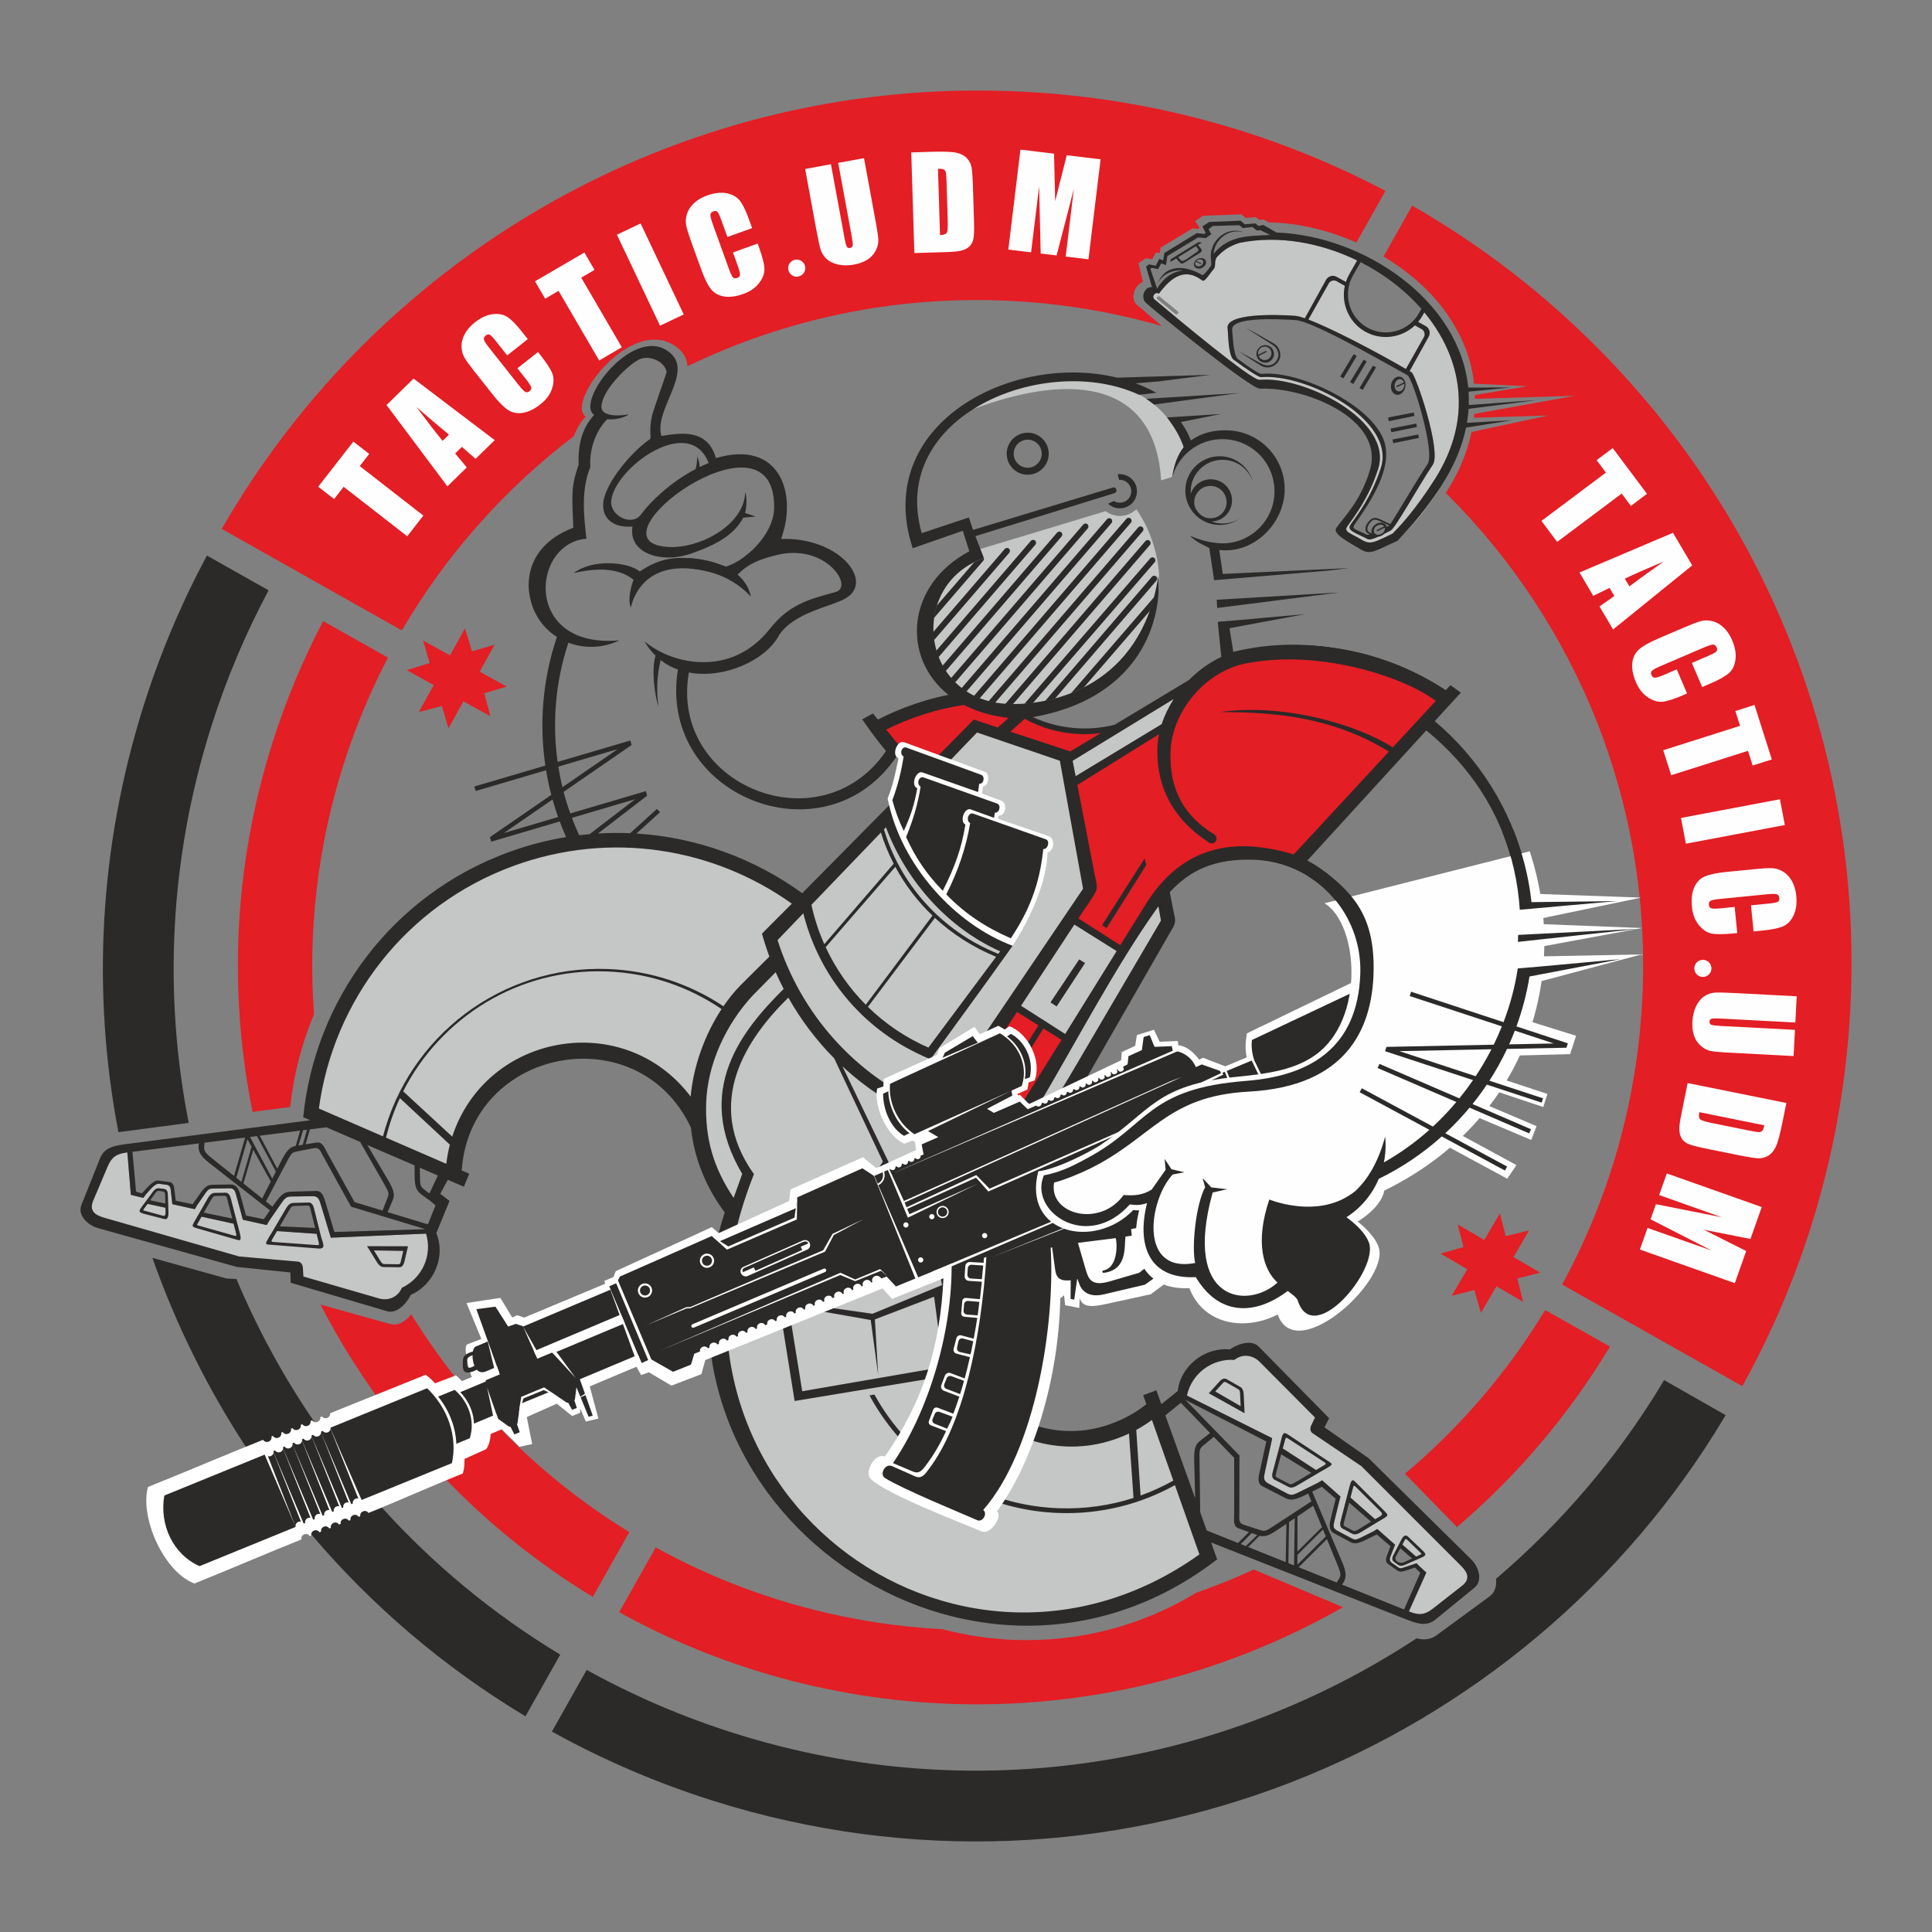 <?xml version="1.0" encoding="UTF-8"?>
<!DOCTYPE svg PUBLIC "-//W3C//DTD SVG 1.1//EN" "http://www.w3.org/Graphics/SVG/1.1/DTD/svg11.dtd">
<!-- Creator: CorelDRAW 2019 (64-Bit) -->
<svg xmlns="http://www.w3.org/2000/svg" xml:space="preserve" width="10.16mm" height="10.16mm" version="1.1" style="shape-rendering:geometricPrecision; text-rendering:geometricPrecision; image-rendering:optimizeQuality; fill-rule:evenodd; clip-rule:evenodd"
viewBox="0 0 1015.98 1015.98"
 xmlns:xlink="http://www.w3.org/1999/xlink"
 xmlns:xodm="http://www.corel.com/coreldraw/odm/2003">
 <rect x="0" y="0" width="1015.98" height="1015.98" fill="#808080" stroke="none"/>
 <defs>
  <style type="text/css">
   <![CDATA[
    .fil2 {fill:#FEFEFE}
    .fil6 {fill:#FEFEFE}
    .fil3 {fill:#C5C6C6}
    .fil4 {fill:#2B2A29}
    .fil1 {fill:#E31E24}
    .fil0 {fill:#E31E24}
    .fil5 {fill:white}
    .fil7 {fill:#FEFEFE;fill-rule:nonzero}
   ]]>
  </style>
 </defs>
 <g id="Слой_x0020_1">
  <g id="_2281532696512">
   <polygon class="fil0" points="244.5,330.45 248.21,342.53 260.07,339.03 252.24,353.24 266.45,361.07 254.68,364.54 257.87,376.64 243.66,368.81 235.83,383.02 232.36,371.25 220.26,374.44 228.09,360.23 213.88,352.4 225.96,348.69 222.46,336.83 236.67,344.66 "/>
   <polygon class="fil0" points="804.1,647.04 791.82,650.06 788.74,638.07 780.56,652.08 766.55,643.9 769.61,655.78 757.58,659.25 771.59,667.43 763.4,681.45 775.29,678.38 778.76,690.41 786.94,676.4 800.95,684.59 797.94,672.31 809.92,669.24 795.91,661.05 "/>
   <path class="fil1" d="M539.06 48.27c68.46,3.63 132.6,22.12 189.51,52.12l-15.3 27.14c-14.64,-6.46 -30.56,-10.33 -46,-10.57l-2.86 -1.58 -2.25 0.24 -1.79 -1.45 -5.2 0.42 -2.39 -1.85 -20.15 0.71 -4.13 2.81 2.29 3.59 -0.63 0.49 -3.04 -0.23 -16.77 10.11 -0.43 2.73 -2.11 -0.17 -1.9 3.55 -3.33 -0.53 -3.91 2.64 2.37 9.75c-4.02,1.56 -6.6,7.69 -3.78,11.56 4.44,3.8 9.07,7.76 13.73,11.7 -25.09,-7.22 -51.38,-11.72 -78.56,-13.17 -61.14,-3.24 -119.44,9.4 -170.9,34.32 -0.19,-3.33 -1.49,-6.44 -4.61,-9.2 -23.25,-19.9 -59.94,27.93 -48.95,35.64 -2.61,2.89 -4.72,6.19 -6.14,10.25 -36.37,27.7 -67.24,62.4 -90.52,102.22l-94.69 -53.39c83.48,-145.23 243.72,-239.34 422.44,-229.85zm203.58 59.86c145.52,83.4 239.85,243.79 230.36,422.72 -3.82,71.92 -24.03,139.07 -56.77,198.08l-94.77 -53.43c24.28,-44.49 39.25,-94.97 42.11,-148.96 5.51,-103.84 -34.82,-199.49 -103.29,-267.35 4.32,-6.43 10.53,-17.66 13.55,-32.01l40.39 -8.69 -39.14 1.19c0.09,-0.73 0.15,-1.24 0.21,-1.99l52.82 -9.55 -52.47 1.6c0,-0.9 0,-1.11 -0.04,-2.01l27.58 -4.61 -28.02 -1.37c-1.26,-11.75 -5.38,-23.9 -14.22,-36.69 -8.01,-11.61 -19.75,-22.01 -33.39,-30.15l15.09 -26.78z"/>
   <path class="fil1" d="M169.95 326.63c-10.67,20.3 -19.7,41.82 -26.83,64.46 -20.45,64.97 -22.94,131.29 -10.28,193.62l19.79 -2.6c1.74,-16.79 5.96,-33.13 12.5,-48.78 -3.16,-42.85 1.58,-87.01 15.27,-130.5 6.3,-20 14.24,-39.03 23.62,-57l-34.07 -19.2zm-1.43 359.39c8.95,17.33 19.2,33.98 30.66,49.8l24.86 -10.42c1.97,1.44 4.58,3.88 6.21,5.63l7.76 -3.28c0.88,0.54 1.68,1.53 2.34,2.18l2.69 -1.12c-9.75,-11.96 -18.69,-24.54 -26.76,-37.63 -2.83,3.44 -6.66,6.25 -11.03,5.11l-36.73 -10.27zm64.17 90.09c23.87,25.05 50.5,46.3 79.04,63.65l19.2 -34.07c-25.49,-15.63 -49.22,-34.7 -70.47,-57.08l-0.01 -0.01 -9.92 3.51c-1.13,4.54 -1.63,6.03 -2.23,7.89l-6.95 2.55c-0.17,3.49 -1.01,7.4 -2.35,11.06 -2.11,0.84 -4.22,1.67 -6.31,2.5zm92.93 71.71c116.05,64.12 260.39,65.91 380.59,-2.65l-46.87 -19.81c-9.97,4.58 -20.07,8.64 -30.27,12.21 -27.74,16.87 -60.56,26.08 -95.43,24.81 -13.14,-0.47 -25.88,-2.42 -38.07,-5.66 -52.62,-2.73 -104.26,-17.33 -150.75,-42.96l-19.2 34.06zm440.57 -44.78c31.32,-26.72 58.62,-58.61 80.43,-94.92l-34.06 -19.2c-19.98,33.01 -45.01,61.93 -73.73,86.08l27.36 28.04z"/>
   <polygon class="fil2" points="737.94,548.77 824.72,546.92 825.7,554.32 737.71,556.65 "/>
   <polygon class="fil2" points="744.23,518.39 828.82,544.68 825.7,554.32 760.88,541.39 741.96,525.42 "/>
   <polygon class="fil2" points="721.2,571.27 797.47,612.7 792.6,619.84 715.8,578.29 "/>
   <polygon class="fil2" points="728.15,558.22 808.01,592.21 805.27,599.5 724.86,565.44 "/>
   <polygon class="fil2" points="731.13,547.99 813.73,575.27 811.56,582.17 728.13,554.25 "/>
   <polygon class="fil2" points="789.44,469.39 863.01,472.03 809.08,483.28 810.09,485.94 863.52,488.02 808.89,498.11 808.36,502.97 863.24,501.9 789.64,521.53 "/>
   <path class="fil2" d="M671.36 689.41c-2.25,-8.75 -26.14,-30.65 -46.04,-47.02l-10.79 5.64c5.31,-10.79 -7.09,-19.53 -10.5,-22.69l36.42 -22.91c9.27,7.95 77.41,31.37 84.59,53.62 5.76,17.86 -45.75,64.22 -53.68,33.36z"/>
   <path class="fil3" d="M740.49 848.49c3.02,1.16 6.02,2.32 9.18,3.51l26.75 -20.98 -75.49 -76.87 -7.33 -2.38 0.47 -5.82 -38.59 -38.08 -5.35 6.12 -15.61 -0.23 -12.57 19.05 47.03 23.49 -0.19 0.94 0.02 0.02 -3.55 16.5c-0.66,3.04 -1.15,4.83 1.59,6.3l9.89 5.29c2.61,1.4 3.47,0.8 8.45,-1.67l7.63 -3.77 0 0 2.45 -1.45 9.64 8.53 -0.68 2.65 -2.5 10.19c-0.58,2.39 -0.91,3.83 1.26,4.98l7.82 4.19c2.07,1.1 2.75,0.64 6.68,-1.32l4.75 -2.36 2.05 -1.25 9.25 8.18 -1.02 1.99 -2.12 5.01c-0.58,1.37 -0.44,2.44 0.76,3.33l3.04 2.25c1.14,0.85 1.34,0.78 3.9,0l4.96 -1.5 2.06 -0.94 4.95 4.58 -9.58 21.52zm-673.71 -243.62c-3.21,0.45 -6.39,0.89 -9.73,1.37l-13.24 31.32 103.29 30.66 7.56 -1.47 2.41 5.32 52.21 14.61 1.71 -7.95 13.77 -7.35 1.77 -22.76 -52.53 2.24 -0.29 -0.92 -0.02 0 -4.89 -16.16c-0.9,-2.97 -1.34,-4.78 -4.45,-4.74l-11.22 0.17c-2.95,0.04 -3.42,0.98 -6.58,5.55l-4.84 7 0 0 -1.44 2.45 -12.57 -2.79 -0.69 -2.65 -2.75 -10.12c-0.65,-2.37 -1.06,-3.79 -3.51,-3.75l-8.88 0.13c-2.34,0.04 -2.71,0.77 -5.2,4.39l-3.01 4.37 -1.19 2.08 -11.83 -2.62 -0.87 -7.69c-0.16,-1.49 -0.79,-2.35 -2.28,-2.54l-3.75 -0.5c-1.41,-0.19 -1.95,-0.32 -3.69,1.71l-3.34 3.89 -1.34 1.82 -6.55 -1.61 -2.04 -23.46zm20.21 30.22l-9.41 -2.03 -1.73 2.36 -1.46 -0.5 5.94 -8.06c1.3,-1.76 2.26,-2.09 3.42,-1.94l2.68 0.36c1.21,0.16 1.77,1.35 1.81,2.58l0.34 10.69 -1.53 -0.29 -0.06 -3.17zm35.86 8.4l-16.88 -3.69 -1.95 3.43 -2.01 -0.34 7.17 -12.53c1.36,-2.39 2.41,-3.01 3.87,-3.03l5.55 -0.08c1.53,-0.02 2.34,1.38 2.72,2.87l4.96 19.1 -2.03 -0.3 -1.4 -5.43zm43.66 5.33l-20.85 -1.44 -3.64 6.2 -2.01 -0.34 10.35 -17.6c1.39,-2.36 2.42,-2.98 3.88,-3.02l8.07 -0.23c1.54,-0.05 2.35,1.37 2.73,2.86l4.67 18.6 -2.09 -0.6 -1.11 -4.43zm442.75 -176.61l3.74 13.64 -68.06 107.84 -5.14 -11.25 69.46 -110.23zm-96.48 -90.25l48.27 15.6 0.25 1.38 64.76 -38.84 -7.94 18.52 -52.6 32.13 -3.48 -7.62 11.41 64.42 -79.37 116.89c-5.84,-1.94 -11.36,-4.1 -16.58,-6.46 0.61,5.24 0.97,10.5 1.05,15.77l37.44 50.74c-73.33,68.16 42.39,151.44 91.13,95.61l27.62 74.54c-27.28,22.93 -62.49,36.72 -100.92,36.66 -86.46,-0.13 -156.44,-70.32 -156.31,-156.78 0.03,-20.59 4.04,-40.24 11.29,-58.23 -14.46,-8.63 -21.09,-26.8 -21.28,-44.28 -21.8,-68.86 -135.3,-39.78 -128.48,26.83l-73.33 -30.67c1.85,-35.59 15.8,-70.75 42.06,-98.8 56.92,-60.79 150.93,-66.03 214.17,-13.52l90.84 -93.89zm51.24 101.78l26.02 16.15 -29.03 46.22 -28.3 -16.72 31.31 -45.65zm173.43 328.51l7.25 6.34 2.66 -1.23 1.03 1.15 -9.1 4.17c-1.99,0.91 -2.99,0.74 -3.93,0.04l-2.17 -1.61c-0.98,-0.73 -0.9,-2.04 -0.34,-3.13l4.89 -9.52 1.19 0.99 -1.48 2.8zm-27.29 -24.72l12.97 11.41 3.37 -2.06 1.59 1.28 -12.34 7.49c-2.35,1.42 -3.57,1.45 -4.85,0.76l-4.9 -2.61c-1.35,-0.73 -1.38,-2.34 -0.99,-3.83l4.93 -19.11 1.62 1.24 -1.4 5.43zm-35.61 -25.81l17.53 11.36 6.19 -3.66 1.59 1.27 -17.57 10.37c-2.36,1.4 -3.56,1.44 -4.86,0.77l-7.18 -3.71c-1.36,-0.7 -1.39,-2.34 -0.99,-3.82l4.92 -18.54 1.54 1.54 -1.17 4.42z"/>
   <path class="fil1" d="M459.6 382.73l13.41 9.72 20.93 7.07 19.54 -19.27 47.57 17.31 26.27 -15.64c-22.41,6.47 -48.22,1.01 -52.91,-14.17 -34.17,0.83 -38.6,-1.74 -74.81,14.98zm106.6 28.25l7.99 55.34 -10.62 17.55 27.31 17.86c7.53,-11.65 15.19,-23.93 23.16,-37.63 18.22,-18.73 53.7,-18.44 65.73,-13.23l79.9 -85.27c-61.16,-33.98 -126.21,-29.54 -143.87,14.78l-49.6 30.6zm-30.18 118.42l-38.41 55.29c9.26,3.02 23.78,6.38 34.54,8.72 10.49,-18.03 19.88,-32.73 29.68,-47.65l-25.81 -16.36z"/>
   <path class="fil4" d="M363.08 299.01c10.08,0.44 23.05,5.1 31.78,14.76 -3.03,-15.04 -21.4,-19.79 -32.54,-20.27l0.76 5.51z"/>
   <path class="fil4" d="M637.31 438.43c1.4,0.05 2.5,1.23 2.45,2.63 -0.05,1.41 -1.23,2.51 -2.64,2.46 -1.4,-0.06 -2.5,-1.24 -2.45,-2.64 0.05,-1.41 1.23,-2.5 2.64,-2.45z"/>
   <path class="fil4" d="M490.61 584.09l82.65 -122.22 1.85 8.91 -76.42 116.36c-2.71,-0.93 -5.4,-1.95 -8.08,-3.05z"/>
   <path class="fil3" d="M597.56 267.81c7.26,10.14 12.2,25.29 12,37.31 -0.9,54.57 -54.69,68.73 -78.73,67.94 -27.79,-0.93 -72.4,-49.83 -19.81,-83l70.44 -21.27c1.96,1.5 4.39,2.43 7.04,2.52 3.51,0.13 6.73,-1.22 9.06,-3.5z"/>
   <path class="fil3" d="M622.5 235.12c-3.14,3.96 -5.22,9.63 -5.95,15.68l-5.95 1.8c-3.02,-50.21 -44.07,-57.98 -98.96,-37.42 32.13,-21.94 94.27,-25.79 110.86,19.94z"/>
   <path class="fil4" d="M267.73 448.05c9.9,-3.61 19.93,-6.21 29.96,-7.86 -1.2,-2.71 -2.32,-5.45 -3.35,-8.21l-36.01 10.62 -0.7 -2.36 0 0 0 -0.01 0.02 0 32.26 -22.23c-1.11,-4.28 -2.03,-8.61 -2.75,-12.95l-37.01 10.92 -0.7 -2.37 37.33 -11.01c-3.34,-22.61 -1.29,-45.84 6.09,-67.63 -2.83,-1.8 -5.4,-4.05 -7.59,-6.72 -10.88,-13.28 -12.53,-39.85 16.2,-50.71 -0.71,-17.52 -1.27,-21.41 2.81,-33.2 -0.48,-12.41 2.76,-20.18 8.17,-26.15 -10.39,-6.81 21.5,-48.97 40.2,-32.39 11.83,10.49 -8.98,29.88 -4.84,43.47 8.89,-1.3 24.09,-4.58 28.65,11.66 33.62,-10.01 43.07,18.73 34.26,42.53 30.04,-1.23 49.13,21.94 34.27,31.01 -7.64,4.67 -27.08,7.26 -35.3,19.52 -6.71,13 -28.62,23.19 -47.44,19.68 -10.42,59.24 69.18,91.63 103.65,41.31 -5.45,-6.82 -6.06,-7.53 -12.5,-16.68l5.66 -3.09 2.61 3.19c11.99,-6.14 24.45,-10.44 37.04,-13 -24.78,-19.77 -22.24,-57.75 11.01,-75.49l-3.44 -10.77 -26.32 9.17c-21.34,-64.78 51.68,-103.31 107.52,-89.69l49.09 -1.5 -27.26 3.46 -12.07 1.01c3.74,1.39 7.36,3.05 10.83,4.98l-9.09 1.05c-48.92,-22.67 -131.86,10.62 -114.29,72.77l24.8 -8.26 2.2 6.55 73.39 -22.25c2,-0.61 3.1,2.29 0.66,3.05l-72.83 22.47 4.49 11.53c-40.51,14.29 -33.45,74.85 12.72,76.7 23.1,0.93 70.06,-9.13 79.03,-67.32 2.03,27.17 -12.7,64.97 -66.03,74.27 7.59,3.5 15.97,5.59 24.84,5.91 6.27,0.23 12.37,-0.44 18.17,-1.9l39.08 -23.51c5.69,-5.78 12.56,-10.52 20.14,-13.49l-0.02 -0.48c37.31,-10.23 77.54,-3.26 112.16,18.92 0.65,0.42 1.3,0.85 1.95,1.28l3.27 -3.54 5.5 3.91 -13.72 15.01c22.95,19.35 39.84,45.8 47.32,75.68l-5.86 1.58c-6.86,-29.88 -23.38,-53.94 -45.91,-72.39l-62.56 68.43c11.21,5.9 20.45,14.99 26.58,25.99l-6.95 1.87c-9.71,-16.27 -27.2,-27.52 -47.54,-28.26 -20.67,-0.75 -33.83,5.46 -44.43,17.05 0.98,5.07 1.67,8.63 1.89,9.69 0.79,4.01 1.88,5.81 -0.77,9.84l-75.15 130.92 -1.58 -0.63c-6.69,15.49 -17.77,28.75 -31.23,38.44 -30.71,53.76 27.03,116.22 83.27,88.17 4.08,-2.03 7.84,-4.44 11.26,-7.17l-1.67 -4.73 6.92 -2.59 2.62 7.29 8.63 -6.92 -0.01 0c1.6,-13.48 14.43,-23.03 27.25,-21.9l0.05 0.12c4.62,-3.2 11.58,-5.34 15.33,-1.52l37 37.61 -2.47 4.79 23.25 16.25 53.86 53.14c4.14,4.08 6.27,11.29 1.76,14.97l-20.56 16.78c-4.51,3.68 -9.56,2.14 -14.98,-0.01l-102.95 -40.57 3.2 8.88 -0.08 0.01 0.02 0.03c-127.88,98.49 -309.48,-27.44 -258.9,-182.49 -9.58,-12.76 -16.04,-28.04 -17.77,-44.58 -27.67,-58.89 -116.01,-42.22 -120.55,22.52l3.96 1.72 -2.81 6.83 -8.45 -3.65 -3.99 7.38 4.89 3.74 -6.95 16.93 0.01 0.01c5.13,12.56 -1.46,27.14 -13.22,32.35l-0.1 -0.07c-2.5,5.04 -7.54,10.28 -12.68,8.76l-50.59 -14.96 -0.16 -5.39 -28.22 -2.94 -72.86 -20.37c-5.6,-1.57 -10.96,-6.84 -8.8,-12.24l9.85 -24.65c2.16,-5.4 7.33,-6.5 13.1,-7.25l97.35 -12.6 -3.68 -1.58c6.1,-61.42 46.41,-116.96 108.29,-139.49zm196.57 162.8l-25.61 -54.29c-9.51,-9.58 -17.6,-20.35 -24.12,-31.95 -21.58,21.19 -44.98,55.12 -18.09,92.85 -66.16,165.65 107.1,290.75 234.25,199.97l-12.87 -36.44c-18.09,10.04 -39.06,15.44 -61.25,14.64 -64.94,-2.36 -115.66,-56.91 -113.31,-121.85 0.86,-23.44 8.52,-45.02 21,-62.93zm-21.3 -50.11l24.77 51.4 -2.14 1.18c-11.8,17.32 -19.01,38.07 -19.83,60.55 -2.31,63.56 47.34,116.95 110.9,119.26 13.74,0.5 27.01,-1.43 39.39,-5.41l-2.39 -33.85c-57.66,26.98 -121.09,-30.45 -97.13,-91.26 1.62,-4.1 3.58,-7.97 5.82,-11.59 14.18,-9.89 25.56,-23.75 31.46,-40.42l2.08 0.69 74.58 -127.2 -1.35 -7.46c-22.52,31.43 -43.34,71.67 -63.52,105.55l-7.45 -3.1 20.25 -32.61 -0.24 0.33 -9.51 -5.96 -9.38 14.96 -2.71 -1.57 9.5 -15.02 -13.34 -8.36 1.55 -3.63 13.79 8.82 0.01 -0.01 2.58 1.62 -0.02 0.03 9.48 6.05 27.06 -43.58 -24.08 -15.1 1.55 -3.62 24.45 15.62c7.25,-11.69 12.34,-19.88 12.46,-20.07 15.77,-26.14 39.7,-39.38 78.76,-27.67l50.03 -54.06c-33.85,-20.98 -69.2,-20.46 -88.56,-20.85 34.72,-4.74 73.03,7.23 90.59,18.66l22.64 -24.47c-17.08,-12.94 -63.37,-27.99 -102.26,-19.2 -20.93,5.52 -36.66,26.21 -37.26,45.99 -0.65,21.43 8.42,34.48 23.03,43.43l-2.42 4.47c-15.72,-9.98 -28.22,-25.82 -27.48,-49.99 0.07,-2.38 0.36,-4.79 0.85,-7.2l-42.96 26.69c4.05,20.99 8.72,45.18 9.33,48.26 0.8,4.01 1.89,5.8 -0.76,9.83l-3.86 5.87 -13.91 -76.69 -43.55 -14.86 -104.9 109.17c12.14,38.23 40.26,71.13 80.08,88.03 3.4,1.45 6.83,2.74 10.27,3.9l-3.91 5.95c-3.03,-1.07 -6.05,-2.23 -9.05,-3.5 -16.42,-6.97 -30.94,-16.53 -43.29,-28zm-275.53 95.82l-24.7 -1.95c-2.21,-0.17 -3.25,-0.06 -2.69,-1.36l-0.07 -0.01 0.48 -0.82c0.64,-1.25 1.5,-2.8 2.25,-3.82l7.62 -12.96c1.39,-2.36 2.42,-2.98 3.88,-3.02l8.07 -0.23c1.54,-0.05 2.35,1.37 2.73,2.86l3.79 15.1c0.75,2.97 2.97,6.55 -1.36,6.21zm228.41 -133.11c-14.18,15.22 -23.78,36.11 -24.51,56.2 -0.69,19.05 3.8,34.48 14.43,50.27l4.52 -12.59c-25.9,-43.84 -0.17,-75.47 21.79,-97.28 -1.5,-2.89 -2.9,-5.82 -4.2,-8.8l-12.03 12.2zm-6.54 -5.25l15.25 -15.16c-1.46,-3.97 -2.76,-8 -3.89,-12.08l15.71 -15.75c-40.97,-29.25 -95.18,-38.49 -146.06,-19.97 -57.22,20.83 -95.09,71.26 -102.65,127.7l33.71 14.63c13.53,-52.3 61.95,-90.04 118.16,-88 22.55,0.82 43.38,7.94 60.87,19.59 2.7,-3.94 5.68,-7.62 8.9,-10.96zm32.52 -48.49l85.68 -86.68 4.52 -4.64 12.65 4.18c1.97,-1.63 3.87,-3.33 5.67,-5.09 -9.07,-0.95 -16.89,-3.34 -23.45,-6.77 -13.9,2.09 -27.7,6.37 -40.92,12.97l8.41 10.28 -4.5 6.04c-1.31,1.78 -2.66,3.47 -4.06,5.05 -40.08,45.28 -119.66,10.46 -109.37,-52.9l0.07 -0.03c-3.29,-1.18 -6.31,-2.77 -9.15,-5.01 -1.96,8.16 -2.36,16.53 -1.04,24.75 -2.1,-6.07 -3.93,-19.91 -1.62,-27.07 -2.18,-2.12 -4.16,-4.63 -5.86,-7.58 14.61,12.41 45.71,19.08 65.8,-6.34 10,-12.66 19.71,-15.52 34.69,-19.54 9.86,-2.65 -4.84,-25.26 -29.87,-19.68 -14.92,3.33 -18.91,7.59 -24.17,13.18 -43.15,-17.34 -52.12,7.74 -53.58,14.63 -1.9,-4.24 0.36,-11.99 1.43,-14.58 -7.53,-6.04 -18.41,-6.57 -31.49,-3.5 10.23,-7.84 28.89,-5.74 34.76,-0.87 9.35,-6.09 20.21,-11.22 45.38,-2.56 10.03,-3.05 24.94,-16.68 25.24,-30.62 1.18,-54.26 -90.54,10.42 -61.53,19.36 17.25,4.92 46.07,-9.09 46.3,-27.88 1.13,2.57 0.69,8.4 -0.05,10.92l5.61 1.91 -6.52 0.59c-4.59,8.08 -11.59,13.32 -27.3,18.83 -15.7,5.52 -33.26,-0.02 -31,-14.15 -13.23,0.97 -17.28,-7.48 -14.67,-15.88 3.37,-10.85 15.78,-24.62 23.71,-30 1.33,-0.9 -0.71,-3.69 1.26,-12.5 0.62,-2.79 7.76,-22.61 7.69,-22.94 -1.21,-6.06 -9.86,-9.03 -14.64,-6.48 -6.85,3.65 -19.85,16.98 -19.65,24.99 0.14,5.54 11.16,4.51 14.43,3.75 -2.73,2.09 -7.66,2.94 -11.39,2.64 -3.94,3.8 -9.62,12.79 -8.89,25.21 -4.86,11.32 -3.5,25.7 -2.03,37.59 -20.82,1.54 -28.95,30.69 -13.25,45.39l0.01 -0.02 0.08 0.1c6.22,5.77 16.14,9.28 30.44,7.97 -8.66,4.21 -18.38,4.42 -26.79,1.24 -6.72,20.23 -8.61,41.74 -5.66,62.71l38.22 -11.28 0.7 2.37 -0.01 0 -35.76 24.65c1,3.82 2.17,7.6 3.51,11.34l39.74 -11.72 0.7 2.37 -0.02 0 0 0 -25.88 19.9c5.66,-0.34 11.31,-0.39 16.92,-0.15l14.13 -12.79 1.59 1.76 -12.37 11.2c31.56,1.98 61.82,13 87.15,31.38zm-56.06 -223.05c0.55,-1.94 0.82,-4.19 0.85,-6.67 0.78,1.78 1.16,3.63 1.3,5.59 1.64,-0.81 3.02,-1.4 4.73,-2.08 -10.21,-26.36 -49.81,2.92 -51.26,19.97 -0.66,7.83 10.96,13.64 15.74,6.99 4.57,-6.35 15.35,-16.85 28.64,-23.8zm-61.23 192.55c1.85,-0.23 3.69,-0.42 5.54,-0.58l23.89 -18.35 -33.25 9.81c1.16,3.07 2.43,6.12 3.82,9.12zm74.88 91.43c-17.31,-11.78 -38.03,-18.98 -60.49,-19.79 -46.34,-1.68 -87.26,24.25 -106.93,63.05l25.79 23.81c17.84,-54.57 90.33,-67.38 125.38,-21.06 1.35,-15.34 7.1,-32.1 16.25,-46.01zm-142.87 71.31l-26.28 -24.48c-3.07,6.6 -5.53,13.55 -7.31,20.78l31.72 13.77c0.39,-3.41 1.01,-6.77 1.87,-10.07zm415.14 -395.25l-44.81 6.03 -4.08 -3.01 48.89 -3.02zm-25.48 24.92c-1.89,-4.78 -3.14,-6.62 -5.25,-9.68l20.99 -4.22 -28.27 1.8c3.9,5.1 6.86,9.97 8.79,15.6 -3.28,4.26 -5,8.85 -6.31,16.68 3.02,-12.37 14.39,-21.34 27.62,-20.86 15.12,0.55 26.94,13.26 26.39,28.38 -0.55,15.13 -13.26,26.94 -28.38,26.39 -5,-0.18 -11.66,-1.9 -16.08,-4.06 3.32,3.55 7.43,5.03 10.2,6.53l2.54 16.93 60.12 -5.05 10.81 -1.3 -66.39 3.05 -1.84 -12.61c17.83,2.19 33.75,-13.41 34.38,-30.84 0.62,-17.09 -12.73,-31.44 -29.82,-32.06 -7.17,-0.27 -13.69,1.22 -19.5,5.32zm15.8 8.32c8.19,0.3 14.9,6 16.84,13.54 -2.08,-6.56 -8.09,-11.41 -15.36,-11.68 -9.98,-0.36 -17.98,7.91 -17.32,17.85 1.51,-4.57 5.9,-7.79 10.96,-7.61 6.14,0.22 10.94,5.38 10.72,11.52 -0.22,5.87 -4.94,10.51 -10.72,10.71 1.61,0.59 3.34,0.94 5.14,1.01 3.56,0.13 6.9,-0.86 9.67,-2.65 -3.14,2.28 -7.05,3.56 -11.24,3.41 -9.91,-0.36 -17.75,-8.72 -17.39,-18.7 0.36,-9.97 8.73,-17.76 18.7,-17.4zm-13.3 27.53c1.83,2.89 3.9,4.94 7.48,5.07 4.7,0.17 8.64,-3.49 8.82,-8.19 0.17,-4.7 -3.5,-8.65 -8.2,-8.82 -4.7,-0.17 -8.64,3.5 -8.81,8.2 -0.05,1.33 0.21,2.6 0.71,3.74zm-11.72 511.13l-11.26 -31.88c-2.62,1.93 -5.38,3.67 -8.23,5.22l2.27 34.51c5.98,-2.15 11.74,-4.78 17.22,-7.85zm10.98 -10.28l0.51 19.57 -15.68 -43.58 8.13 -6.64 15.42 15.92 -5.3 4.1c-2.6,2.01 -3.24,4.45 -3.08,10.63zm3.15 26.92l-0.35 -27.36c-0.08,-5.56 -0.1,-6.02 2.18,-7.9l5.33 -4.4 10.7 11.03 0.02 29.02c0,3.46 -0.86,6.94 2.39,8.11l5.36 1.93 -5.73 5.74 -16.45 -6.59 -3.45 -9.58zm27.08 10.95l-5.75 5.79 2.65 1.06 6.01 -5.8 -2.91 -1.05zm4.11 1.44l-5.97 5.91 19.75 7.9 0.37 -20.09 -4.32 2.92c-4.68,3.17 -7.09,4.07 -9.83,3.36zm34.87 0.32l-14.94 14.88 0 -5.15 13.44 -13.37 1.5 3.64zm-14.3 16.21l14.88 -14.78 5.59 13.61c2.11,5.15 1.83,5.74 0.18,8.19l-0.56 0.84 0.3 0.3 -20.39 -8.16zm12.29 -21.08l-12.92 12.78 0.03 -18.44 8.27 -5.59 4.62 11.25zm-17.34 -2.65l-0.34 21.57 2.98 1.2 0.38 -24.81 -3.02 2.04zm28.08 21.34l-15.89 -37.38 5.07 -2.52 7.27 6.25 -2.77 11.3c-0.66,2.65 -0.64,5.52 1.77,6.81l8.7 4.66c2.29,1.22 4.26,0.81 8.64,-1.37l5.28 -2.62 7.2 6.21 -1.9 5.05c-0.58,1.56 -0.78,3.29 0.58,4.24l4.93 3.45c1.29,0.91 2.49,0.74 5.32,-0.2l3.93 -1.31 2.81 2.75 -8.52 19.27 -32.65 -13.07 0.32 -0.45c1.91,-2.67 2.32,-5.38 -0.09,-11.07zm-17.99 -36.34l1.68 4.08 -19.33 12.64c-4.65,3.04 -5.02,3.32 -7.83,2.4l-8.35 -2.71c-2.96,-0.96 -2.39,-2.94 -2.39,-6.05l0.06 -30.33 0.03 -0.04 -28.47 -29.3 42.56 21.9 -3.32 15.22c-0.74,3.37 -1.74,6.75 1.33,8.34l11.92 6.16c2.92,1.51 5.39,1.02 10.93,-1.73l1.18 -0.58zm-33.44 -42.26l-18.83 -10.49 1.74 -1.91 0 0 3.86 -4.28c1.02,-1.14 2.41,-2.01 3.74,-1.25l7.03 3.99c1.27,0.72 1.89,1.75 2.01,4.49l0.31 6.93 0.14 2.52zm-15.43 -11.44l13.34 7.71 -0.26 -6.01c-0.1,-2.47 -0.42,-2.55 -1.56,-3.2l-5.51 -3.16c-1.2,-0.68 -1.43,-0.42 -2.35,0.6l-3.66 4.06zm54.92 40.2l0.15 -0.09 0.16 -0.09 2.06 -1.22c1.13,-0.73 1.05,-0.98 -0.04,-1.69l-19.22 -12.53c-1.15,-0.76 -1.15,0.39 -1.75,2.34l-0.81 3.05 17.53 11.36 1.92 -1.13zm-20.74 -12.7l-0.01 0c1.3,-5.66 1.47,-6.58 4.2,-4.77l20.67 13.68c1.85,1.22 2.81,1.63 1.68,2.49l0.06 0.05 -0.81 0.48c-1.17,0.78 -2.67,1.72 -3.82,2.25l-12.95 7.64c-2.36,1.39 -3.56,1.43 -4.85,0.76l-7.18 -3.71c-1.36,-0.7 -1.39,-2.34 -1,-3.82l4.01 -15.05zm54.79 38.97l-3.31 1.98 -9 5.45c-2.35,1.43 -3.57,1.46 -4.85,0.77l-4.9 -2.62c-1.35,-0.72 -1.37,-2.34 -0.99,-3.82l4.03 -15.64 0.9 -3.48 0 0.01c0.5,-1.8 1.12,-3.25 2.45,-1.92l15.59 15.6c2.06,2.06 2.18,2.43 0.08,3.67zm-1.97 -3.3l-13.35 -13.22c-0.97,-0.97 -1.06,0.18 -1.64,2.18l-0.94 3.66 12.97 11.41c1.65,-1.01 5.05,-1.97 2.96,-4.03zm21.9 23.94l-3.48 1.57 -0.02 -0.03 -5.47 2.42c-1.99,0.88 -2.98,0.72 -3.92,0.03l-2.17 -1.61c-0.98,-0.73 -0.9,-2.04 -0.34,-3.13l3.77 -7.3 0 0 0.64 -1.25c1.04,-2.02 2.27,-2.59 3.36,-1.56l7.57 7.21c2.01,1.91 2.23,2.63 0.26,3.56l0 0 -0.2 0.09zm-0.5 -1.53c0.17,-0.31 -0.35,-0.66 -1.44,-1.72l-5.97 -5.83c-0.47,-0.45 -0.83,-0.5 -1.16,-0.26l-1.47 2.74 7.25 6.35 2.79 -1.28zm-4.87 2.24l-4.36 2.01c-2.27,1.04 -5.33,-0.91 -4.2,-3.02l2.34 -4.36 6.22 5.37zm-53.01 -45.02l-8.59 5.08c-2.13,1.26 -2.37,1.04 -3.54,0.44l-5.65 -2.89c-1.23,-0.63 -1.13,-0.97 -0.78,-2.3l2.69 -10.09 15.87 9.76zm31.42 25.68l-6.55 3.99c-2.11,1.29 -2.38,1.06 -3.54,0.44l-3.36 -1.8c-1.22,-0.65 -1.13,-0.96 -0.78,-2.3l2.67 -10.34 11.56 10.01zm25.36 23.35l-1.45 -1.52 -5.88 1.96c-2.54,0.84 -2.74,0.92 -3.9,0.1l-3.1 -2.17c-1.23,-0.86 -1.4,-1.92 -0.86,-3.3l2.46 -6.31 -0.27 -0.22 -9.1 -8.04 -2.05 1.25 -4.75 2.36c-3.93,1.96 -4.61,2.42 -6.68,1.32l-7.82 -4.19c-2.17,-1.16 -1.84,-2.6 -1.26,-4.98l2.49 -10.14 0 0 0.7 -2.7 -9.65 -8.54 -2.45 1.45 -7.63 3.78c-4.98,2.46 -5.84,3.06 -8.44,1.66l-9.9 -5.29c-2.74,-1.47 -2.24,-3.27 -1.59,-6.3l3.56 -16.5 -0.02 -0.02 0.19 -0.94 -44.81 -22.39c2.56,-11.77 13.34,-19.53 24.96,-18.76l0.01 0 0 0c4.15,-3.29 9.55,-2.72 13.29,1.04l29.08 29.25 -2.15 4.52c-0.47,1.23 -0.37,2.89 0.79,3.68l25.77 17.39 52.48 52.5c3.75,3.75 4.6,7.13 0.42,10.41l-15.37 12.03c-4.18,3.28 -7.32,3.52 -12.26,1.54l-0.35 -0.14 9.21 -20.38 -3.67 -3.41zm-205.53 -596.02c6.1,0.22 10.86,5.35 10.64,11.45 -0.22,6.1 -5.35,10.86 -11.44,10.64 -6.11,-0.22 -10.87,-5.34 -10.65,-11.44 0.22,-6.1 5.35,-10.87 11.45,-10.65zm11.56 299.61l15.11 -22.66 3.09 1.94 -14.94 22.8 -3.26 -2.08zm27.15 -40.62l22.37 -35.11 0.87 3.45 -20.88 33.17 -2.36 -1.51zm31.35 -105.75c1.46,-4.53 3.61,-8.98 6.31,-13.18l-53.13 32.48 1.56 8.07 45.26 -27.37zm-48.08 14.38l16.05 -9.66c-3.58,0.48 -7.25,0.66 -10.98,0.52 -10.55,-0.38 -20.41,-3.26 -29.06,-8.04l-7.48 6.79 31.47 10.39zm35.06 -136.49c-0.28,7.8 -9.65,11.44 -15.18,6.23l3.04 -1.44c3.85,2.38 8.98,-0.27 9.15,-4.9 0.13,-3.57 -2.84,-6.42 -6.39,-6.21l-0.77 -2.94c5.5,-0.7 10.36,3.69 10.15,9.26zm-57.18 -27.45c4.07,0.15 7.25,3.57 7.1,7.63 -0.15,4.07 -3.56,7.25 -7.63,7.1 -4.07,-0.15 -7.25,-3.56 -7.1,-7.63 0.15,-4.07 3.57,-7.25 7.63,-7.1zm-74.8 163.75c1.1,1.39 2.41,3.02 4,5.03l0.01 0 -4.01 -5.03zm-172.42 34.68c-1.08,-3.04 -2.05,-6.12 -2.92,-9.22l-25.6 17.64 28.52 -8.42zm0.12 -26.5c0.57,3.62 1.3,7.23 2.16,10.81l29.07 -20.03 -31.23 9.22zm-75.58 214.28l0 -4.57 -24.86 -10.74 10.84 18.35c3.14,5.32 3.76,7.77 2.46,10.79l-2.65 6.15 21.21 6.44 3.99 -10 -2.81 -2.38c-6.65,-4.85 -8.17,-4.73 -8.18,-14.04zm2.75 -3.38l0.06 3.74c0.11,6.84 0.03,5.99 4.96,9.82l4.47 -9.45 -9.49 -4.11zm-31.4 -13.57l12.4 21.72c2.75,4.83 3,5.22 1.92,7.97l-2.54 6.44 -14.7 -4.47 -14.08 -25.37c-1.68,-3.02 -2.61,-6.48 -6.02,-5.93l-5.63 0.91 2.24 -7.84 8.69 -1.1 17.72 7.67zm-30.17 1.52l2.24 -7.89 -2.05 0.25 -2.45 8 2.26 -0.36zm-3.72 0.6l2.35 -8.04 -21.24 2.68 9.22 17.38 2.13 -4.19c2.73,-5.38 4.45,-7.25 7.54,-7.83zm-31.22 16.74l5.85 -20.25 2.18 3.95 -5.34 18.46 -2.69 -2.16zm4.65 -21.13l-5.85 20.17 -11.5 -9.2c-4.34,-3.47 -4.37,-4.13 -4.12,-7.08l0.08 -1 -0.44 -0.13 21.83 -2.76zm-0.92 24.12l5.18 -17.69 9.22 16.69 -4.52 8.91 -9.88 -7.91zm17.07 -6.24l-9.96 -18.66 -3.63 0.46 11.7 21.91 1.89 -3.71zm-35.14 -4.6l32.02 25 -3.22 4.65 -9.38 -1.94 -3.06 -11.22c-0.71,-2.64 -2.11,-5.14 -4.84,-5.1l-9.88 0.15c-2.6,0.03 -4.12,1.35 -6.89,5.38l-3.35 4.85 -8.93 -1.86 -0.75 -6.29c-0.19,-1.65 -0.81,-3.28 -2.46,-3.5l-5.96 -0.8c-2.73,-0.36 -6.68,4.75 -8.6,6.73l-3.09 -0.86 -1.89 -20.98 7.51 -0.95 27.39 -3.46 -0.07 0.57c-0.38,3.26 0.58,5.82 5.45,9.63zm33.35 23.07l-3.44 -2.75 10.77 -20.43c2.6,-4.92 2.79,-5.34 5.69,-5.9l8.62 -1.67c3.05,-0.59 3.51,1.41 5.01,4.13l14.66 26.56 -0.01 0.04 39.1 11.84 -47.83 1.47 -4.48 -14.92c-0.99,-3.31 -1.75,-6.75 -5.21,-6.65l-13.41 0.39c-3.28,0.09 -5.2,1.72 -8.72,6.81l-0.75 1.08zm49.73 20.76l21.56 0.04 -0.6 2.52 -1.3 5.6c-0.35,1.5 -1.14,2.93 -2.67,2.92l-8.08 -0.09c-1.46,-0.01 -2.5,-0.61 -3.93,-2.95l-3.64 -5.94 -1.34 -2.1zm19.04 2.52l-15.4 -0.28 3.14 5.13c1.29,2.11 1.6,2.03 2.92,2.05l6.34 0.09c1.38,0.02 1.46,-0.33 1.77,-1.67l1.23 -5.32zm-68.92 -6.15c-0.63,1.17 -0.43,1.35 0.86,1.44l22.88 1.65c1.38,0.1 0.82,-0.91 0.4,-2.91l-0.76 -3.05 -20.85 -1.44 -1.12 1.92 -0.1 0.16 -1.31 2.23zm-41.12 -8.86c2.41,-4.15 4.79,-8.31 7.17,-12.47 1.36,-2.39 2.41,-3.01 3.87,-3.03l5.55 -0.08c1.53,-0.02 2.34,1.38 2.72,2.87 1.66,6.36 3.3,12.74 4.96,19.1l-0.01 0c0.44,1.82 0.6,3.38 -1.21,2.86l-21.19 -6.08c-2.81,-0.81 -3.09,-1.07 -1.86,-3.17zm2.01 0.4c-0.7,1.25 -0.4,1.05 1.32,1.53l18.08 5.09c1.32,0.37 0.92,-0.58 0.38,-2.7l-0.95 -3.66 -16.88 -3.69c-0.65,1.14 -1.3,2.29 -1.95,3.43l0 0zm-29.83 -8.08l2.32 -3.11 0.01 0 3.82 -5.18c1.29,-1.76 2.25,-2.09 3.41,-1.94l2.68 0.36c1.21,0.16 1.77,1.35 1.81,2.58l0.25 7.81 0 0c0.03,0.96 0.06,1.92 0.09,2.88l-0.02 0c-0.07,1.94 -0.87,2.85 -2.22,2.5l-10.3 -2.68c-2.82,-0.73 -3.31,-1.27 -1.85,-3.22zm1.66 0.27c-0.9,1.24 -0.56,1.06 1.67,1.67l8.19 2.24c1.95,0.53 1.31,-2.93 1.28,-4.24l-9.41 -2.03c-0.57,0.79 -1.15,1.58 -1.73,2.37l0 -0.01zm3.08 -4.21l2.67 -3.64c1.17,-1.59 1.55,-1.38 2.59,-1.24l1.05 0.14c1.1,0.15 1.59,0.63 1.61,1.72l0.1 4.7 -8.02 -1.68zm68.19 13.68l5.05 -8.61c1.25,-2.13 1.57,-2.05 2.88,-2.1l6.35 -0.21c1.38,-0.04 1.46,0.3 1.79,1.63l2.54 10.13 -18.61 -0.84zm-39.93 -7.23l3.8 -6.67c1.22,-2.14 1.56,-2.07 2.88,-2.09l3.81 -0.06c1.38,-0.02 1.45,0.3 1.8,1.63l2.68 10.34 -14.97 -3.15zm-30.48 -9.54c1.65,-1.69 4.68,-5.92 7.03,-5.6l3.75 0.5c1.49,0.19 2.12,1.05 2.28,2.54l0.87 7.69 11.83 2.62 1.19 -2.08 3.01 -4.37c2.49,-3.62 2.86,-4.35 5.2,-4.39l8.88 -0.13c2.45,-0.04 2.86,1.38 3.51,3.75l2.75 10.12 0.69 2.65 12.57 2.79 1.44 -2.45 0 0 4.84 -7c3.16,-4.57 3.63,-5.51 6.58,-5.55l11.22 -0.17c3.11,-0.04 3.55,1.77 4.45,4.74l5.17 17.09 50.08 -2.14c3.5,11.64 -2.17,23.53 -12.75,28.5 -2.04,4.9 -7.04,7.01 -12.13,5.54l-39.61 -11.49 -0.31 -5c-0.19,-1.3 -1.07,-2.71 -2.47,-2.83l-30.98 -2.71 -71.34 -20.49c-5.11,-1.46 -7.49,-4.01 -5.42,-8.9l7.61 -17.98c2.07,-4.89 4.7,-6.62 9.98,-7.29l0.37 -0.04 1.82 22.29 6.55 1.61 1.34 -1.82z"/>
   <polygon class="fil3" points="403.08,663.73 502.39,651.02 501.68,725.49 415.04,741.72 "/>
   <path class="fil4" d="M404.45 652.89l91.12 -12.89 6.83 37.72 -4.99 2.16 6.06 42.71 -85.6 14.15 -13.42 -83.85zm53.44 41.27l3.94 29.06 -1.76 -29.4 31.15 -11.91 4.88 36.89 -74.23 12.81 -12.02 -74.4 79.49 -12.19 6.06 30.75 -36.61 15.11 -36.31 -5.21 0.55 2.36 34.86 6.13z"/>
   <path class="fil4" d="M108.81 292.15c-13.36,24.93 -24.62,51.44 -33.42,79.4 -23.62,75.04 -26.96,151.61 -13.12,223.82l16.47 -2.17 20.5 -2.7c-13.2,-66.96 -10.29,-138.09 11.65,-207.78 8.01,-25.44 18.23,-49.57 30.35,-72.28l-32.43 -18.29zm-28.67 369.32c12.42,35.25 29.09,68.88 49.6,100.08 3.05,-1.2 5.99,-2.36 8.8,-3.48 1.37,2.29 4.95,0.9 4.38,-1.73l0.77 -0.31c1.39,2.23 4.89,0.86 4.37,-1.73l0.79 -0.31c1.4,2.17 4.82,0.83 4.35,-1.73l0.81 -0.32c1.41,2.12 4.75,0.79 4.34,-1.72l0.81 -0.32c1.43,2.05 4.7,0.77 4.33,-1.72l0.83 -0.33c0.46,0.63 1.09,0.94 1.73,0.98 -16.48,-23.92 -30.46,-49.48 -41.71,-76.23l-5.28 -0.28 -38.92 -10.85zm83.49 145.32c31.74,37.44 69.42,69.74 112.69,95.76l18.29 -32.44c-35.43,-21.43 -66.7,-47.38 -93.75,-77.31 -2.37,0.91 -4.73,1.84 -7.1,2.78 -1.43,-2.09 -4.73,-0.78 -4.33,1.71l-0.82 0.33c-1.42,-2.12 -4.75,-0.79 -4.34,1.72l-0.8 0.32c-1.42,-2.14 -4.79,-0.81 -4.35,1.72l-0.8 0.32c-1.4,-2.17 -4.81,-0.82 -4.35,1.72l-0.79 0.32c-1.4,-2.2 -4.84,-0.83 -4.36,1.73l-0.79 0.31c-1.27,-2 -4.21,-1.07 -4.4,1.01zm126.61 103.79c26.56,14.72 54.99,27.02 85.08,36.49 207.09,65.19 425.83,-24.01 532.15,-202.88l-32.36 -18.43c-23.88,40.02 -53.9,75.12 -88.39,104.48 0.43,3.57 -0.54,7.16 -3.33,9.21l-27.93 20.47c-3.38,2.48 -6.85,2.57 -10.51,1.63 -102.21,67.21 -232.67,89.62 -358.45,50.02 -27.58,-8.68 -53.63,-19.94 -77.98,-33.42l-18.28 32.43z"/>
   <path class="fil4" d="M489.35 557.03c-1.45,-0.57 -2.89,-1.19 -4.32,-1.85l0.01 -0.02c-32.03,-14.45 -55.36,-42.86 -63.2,-77.36l4.42 -4.07c1.57,7.94 4.01,15.57 7.21,22.78l36.48 -42.32c-2.79,-5.42 -5.11,-11.13 -6.94,-17.09l1.43 -2.44c8.39,30.31 31.08,55.19 60.54,66.94l0.98 -1.32c-29.97,-13.39 -52.96,-41.12 -62.47,-72.28l4.15 -4.24c8.98,32.47 33.21,61.22 64.9,73.55 -14.2,20.04 -28.79,39.83 -43.19,59.72zm-1.14 -6.12l35.61 -47.76c-12.08,-4.98 -22.94,-11.92 -32.18,-20.46l-35.24 46.79c9.1,8.88 19.83,16.18 31.81,21.43zm-32.93 -22.54l35.08 -46.88c-7.8,-7.45 -14.4,-16.08 -19.54,-25.65l-36.63 42.25c5.24,11.29 12.39,21.52 21.09,30.28z"/>
   <path class="fil5" d="M630.6 557.23l2.08 -0.97 11.66 4.51 11.27 -4.74c-1.1,-5.44 -0.46,-8.71 0.11,-12.62l92.72 -44.85 -30.6 98.16 -112.68 83.89 -23.3 5.08c-5.73,1.25 -12.48,2.62 -14.07,-3.03l-0.24 5.17 -7.44 -1.45 -0.54 -5.24 -2 1.65c-0.88,42.97 -14.44,86.24 -33.29,112 3.26,2.56 -3.48,12.57 -8.11,10.55 -9.59,-4.18 -49.52,-19.27 -58.21,-27.53 -3.72,-3.53 2.03,-13.97 7.36,-11.87 19.9,-28.62 29.1,-57.14 30.81,-93.73l-27 10.85 -5.09 -5.49 -93.17 37.65 -2.01 7.42 -15.76 6.02 -11.92 -7.02 -4.02 1.48 -2.47 -4.4 -24.56 10.35 4.54 16.91 -6.62 1.57 -2.91 -6.9 -0.09 2.33 -4.19 1.65 -8.06 -6.48 -15.77 7.04 2.81 14.18 -6.62 1.48 -9.3 -9.24 -5.9 2.48c-0.08,2.39 -0.68,5.67 -2.39,8.01l-11.34 5.09c-0.17,3.47 0.1,3.77 -0.89,7.68 -16.44,6.54 -33.2,14.19 -49.64,20.71 -1.43,-2.09 -4.73,-0.78 -4.33,1.71l-0.82 0.33c-1.42,-2.12 -4.75,-0.79 -4.34,1.72l-0.8 0.32c-1.42,-2.14 -4.79,-0.81 -4.35,1.72l-0.8 0.32c-1.4,-2.17 -4.81,-0.82 -4.35,1.72l-0.79 0.32c-1.4,-2.19 -4.84,-0.83 -4.36,1.73l-0.79 0.31c-1.41,-2.22 -4.87,-0.84 -4.37,1.73l-0.78 0.31c-1.39,-2.25 -4.89,-0.85 -4.37,1.73 -17.31,6.87 -38.96,16.28 -56.28,23.17 -16.26,-6.17 -28.81,-34.94 -24.41,-50.77 18.23,-7.25 42.32,-17.58 60.55,-24.81 1.37,2.29 4.95,0.89 4.38,-1.74l0.77 -0.31c1.39,2.23 4.89,0.87 4.37,-1.73l0.79 -0.31c1.4,2.17 4.82,0.83 4.35,-1.73l0.81 -0.32c1.41,2.12 4.76,0.8 4.34,-1.72l0.81 -0.32c1.43,2.05 4.7,0.77 4.33,-1.72l0.83 -0.33c1.44,2 4.63,0.74 4.31,-1.7l0.85 -0.34c1.45,1.93 4.56,0.71 4.29,-1.7l50.26 -20.21c1.96,1.43 3.3,2.74 4.92,4.48l10.97 -4.16c0.88,0.54 2.5,2.36 3.16,3.01l5.26 -2.19c-1.18,-1.75 -4.96,-16.42 -2.38,-17.17l7.35 -2.79 -7.8 -18.91 17.79 -2.7 6.26 10.31 2.56 -1.21 3.75 1.25 42.59 -17.82 -0.54 -1.44 4.86 -2.05 1.17 -3.1 50.53 -23.15 3.65 3.14 37 -16.9 0.79 -6.09 37.98 -16.89 7.13 5.71 20.84 -9.51 -0.48 -4.25 -1.56 -0.72 -4.07 1.65c-8.97,-3.72 -16.29,-19.69 -14.3,-29.03l3.25 -1.07 0.2 -3.98 27.88 -12.6 1.55 -3.7 18.26 -11.11 2.83 3.92 9.7 -4.44c0.95,0.47 2.18,1.15 3.4,1.96l2.49 -1.71c10.05,3.76 17.21,18.51 13.18,28.47l-3.11 1.06 -0.64 3.71 -5.15 2.29 0.25 0.85 0.94 -0.36 4.84 4.87 48.39 -23.01 0.37 -4.32 7.04 -3.28 0.91 -5.66 8.98 -2.81 2.96 6.32 9.6 -0.38 0.19 2.24c1.46,0.05 5.97,0.84 11,7.54zm-99.36 90.82l-0.66 -1.6 -2.96 1.1 3.62 0.5z"/>
   <polygon class="fil2" points="256.11,704.33 262.44,721.98 261.7,722.21 "/>
   <polygon class="fil2" points="274.95,697.63 282.44,712.08 281.57,712.53 "/>
   <polygon class="fil2" points="479.85,401.38 497.04,402.01 496.33,421.69 479.14,421.07 "/>
   <path class="fil4" d="M647.38 343.28c36.84,-8.82 77.08,-3.23 111.5,18.82 1.57,1.01 3.11,2.04 4.63,3.1l-4.54 4.97c-1.21,-0.83 -2.44,-1.65 -3.69,-2.45 -32.94,-21.11 -71.47,-26.41 -106.71,-17.87l-1.19 -6.57z"/>
   <path class="fil4" d="M647.38 343.28c36.84,-8.82 77.08,-3.23 111.5,18.82 1.57,1.01 3.11,2.04 4.63,3.1l-4.54 4.97c-15.3,-14.04 -69.34,-32.82 -111.35,-19.65l-0.24 -7.24z"/>
   <path class="fil4" d="M492.59 318.54l19.77 -22.94c1.6,-0.8 3.27,-1.5 5.05,-2.13 0.13,0.48 -0.06,1.09 -0.41,1.49l-25.88 30.06c0.31,-2.19 0.8,-4.36 1.47,-6.48zm-1.83 13.82l37.6 -43.67c0.56,-0.65 1.55,-0.73 2.2,-0.17 0.64,0.56 0.72,1.55 0.16,2.2l-39.57 45.96c-0.21,-1.43 -0.33,-2.87 -0.39,-4.32zm1.6 9.84l49.75 -57.79c0.55,-0.65 1.54,-0.72 2.19,-0.16 0.65,0.55 0.72,1.54 0.17,2.19l-50.95 59.18c-0.44,-1.12 -0.83,-2.27 -1.16,-3.42zm3.25 7.92l60.29 -70.04c0.56,-0.64 1.55,-0.72 2.2,-0.16 0.65,0.56 0.72,1.55 0.16,2.19l-60.96 70.82c-0.61,-0.92 -1.17,-1.86 -1.69,-2.81zm4.48 6.51l69.56 -80.79c0.56,-0.65 1.55,-0.72 2.19,-0.16 0.65,0.55 0.73,1.54 0.17,2.19l-69.79 81.06c-0.74,-0.74 -1.45,-1.5 -2.13,-2.3zm5.53 5.28l76.53 -88.89c0.56,-0.65 1.55,-0.72 2.2,-0.16 0.64,0.55 0.71,1.55 0.16,2.19l-76.34 88.67c-0.88,-0.57 -1.73,-1.17 -2.55,-1.81zm6.54 4.07l80.19 -93.16c0.56,-0.65 1.54,-0.72 2.19,-0.16 0.65,0.55 0.72,1.55 0.17,2.19l-79.57 92.44c-1.02,-0.4 -2.02,-0.84 -2.98,-1.31zm7.65 2.83l78.78 -91.49c0.55,-0.64 1.55,-0.72 2.19,-0.16 0.65,0.55 0.72,1.54 0.17,2.19l-77.68 90.22c-1.18,-0.22 -2.34,-0.46 -3.46,-0.76zm8.82 1.4l73.72 -85.68c0.56,-0.65 1.54,-0.72 2.19,-0.16 0.65,0.55 0.72,1.55 0.17,2.2l-72.09 83.78c-0.9,0 -1.77,-0.02 -2.61,-0.05 -0.46,-0.02 -0.92,-0.05 -1.38,-0.09zm10.08 -0.08l66.16 -76.51c0.56,-0.65 1.55,-0.72 2.2,-0.16 0.64,0.55 0.72,1.55 0.16,2.19l-64.02 74.03c-1.54,0.2 -3.04,0.34 -4.5,0.45zm10.88 -1.51l56.19 -65.34c0.56,-0.65 1.55,-0.72 2.2,-0.16 0.64,0.56 0.72,1.55 0.16,2.2 -15.25,17.71 -35.67,41.49 -53.38,62.07 -1.75,0.47 -3.47,0.88 -5.17,1.23zm13.62 -4.04l43.88 -50.8c-0.68,2.53 -1.44,4.95 -2.27,7.27l-34.92 40.52c-2.22,1.13 -4.45,2.13 -6.69,3.01z"/>
   <polygon class="fil4" points="686.17,322.98 644.65,330.69 641.08,326.99 "/>
   <polygon class="fil4" points="704.38,311.55 640.09,319.71 639.82,315.39 "/>
   <path class="fil4" d="M651.59 347.84c-2.01,0.48 -7.23,2.31 -8.77,3.14l-2.45 -23.93 5.59 -0.47 3.35 20.92 2.06 -0.29 0.22 0.63z"/>
   <path class="fil2" d="M550.9 448.26c3.38,-0.55 4.05,-7.41 0.74,-8.5l-26.81 -9.18c0.11,-0.6 0.18,-1.07 0.28,-1.67 3.94,0.29 4.81,-6.72 1.32,-7.9l-0.01 0 -9.94 -3.65 0.44 -3.75c3.24,-0.27 3.62,-6.78 1.16,-7.65l-42.78 -15.7c-3.39,-1.24 -6.75,6.92 -2.8,8.51 -1.56,7.42 -2.95,14.45 -5.72,21.08 6.93,35.66 36.26,66.61 65.76,77.46 -1.34,1.85 17.52,-24.84 18.36,-49.05z"/>
   <path class="fil4" d="M475.28 436.99c3.95,-8.85 5.35,-13.2 7.09,-22.45 -3.82,-1.82 -0.44,-9.45 2.66,-8.36l29.33 10.33 0.56 -4.34c2.49,0.22 3.2,-3.94 1.01,-4.74l-39.21 -14.27c-2.6,-0.95 -3.91,3.42 -1.51,4.69 -1.24,7.64 -2.96,15.02 -5.96,22.96 1.72,6.22 3.24,10.29 6.03,16.18zm56.27 56.44c9.47,-14.23 15.19,-28.14 17.07,-46.94 2.5,0.22 3.62,-4.33 1.43,-5.1l-38.22 -13.51c-2.61,-0.92 -4.07,3.68 -1.66,4.95 -2.03,12.5 -6.15,24.78 -12.55,37.51 9.81,10.13 20.59,17.26 33.93,23.09zm-35.77 -24.98c6.41,-12.73 9.87,-22.31 11.9,-34.82 -3.23,-1.57 -0.55,-9.21 2.86,-7.97l12.19 4.41 0.41 -2.71c2.5,0.21 3.44,-3.98 1.26,-4.77l-38.66 -13.74c-2.6,-0.95 -4,3.55 -1.6,4.82 -1.46,8.98 -3.8,17.22 -7.65,26.53 5.18,11.26 10.74,19.41 19.29,28.25z"/>
   <path class="fil3" d="M609.9 156.02l9.4 7.69c0.39,0.32 0.44,0.94 0.08,1.3 -0.04,0.03 -0.62,0.64 -1.3,0.08l-9.4 -7.68c-0.39,-0.32 -0.43,-0.93 -0.08,-1.31 0.35,-0.37 0.89,-0.41 1.3,-0.08zm126.94 126.25c3.84,-4.04 11.11,-10.8 20.54,-25.96l0.01 -0.01c-9.18,13.97 -16.54,21.62 -20.55,25.97zm-69.75 -158.67c-2.25,0.09 -4.26,0.13 -6.22,0.25l-0.76 0.08c2.28,-0.15 4.61,-0.23 6.98,-0.33zm-30.29 16.13c-0.03,0.08 -0.07,0.15 -0.12,0.22 0.05,-0.07 0.09,-0.14 0.12,-0.22zm-4.65 4.87c-0.37,-0.24 -0.78,-0.46 -1.24,-0.66 0.41,0.2 0.82,0.42 1.24,0.66zm19.68 -16.9c20.61,-4.19 43.31,-0.04 63.08,9.87l-4.14 7.29c-5.51,9.69 -2.07,22.4 7.69,27.93 9.8,5.55 22.35,2.1 27.92,-7.69l1.34 -2.37c20.48,23.63 27.94,56.09 6.75,89.4 -10.41,16.37 -18.92,25.3 -22.23,28.53 -9.18,4.33 -11.37,6.08 -16.11,3.25 -6.49,-3.86 -9.64,-4.25 -7.59,-7.16 3.96,-5.63 11.17,-14.79 16.14,-30.06 8.32,-25.58 -39.22,-49.15 -62.34,-46.93 -4.24,0.4 -44.62,-33.37 -55.21,-42.31 -1.72,-1.45 0.27,-4.29 2.32,-3.04 0.19,-0.27 0.4,-0.55 0.63,-0.85 5.92,-7.67 12.98,-13.1 22.24,-6.02 1.21,0.92 4.15,-4.14 5.89,-6.02 1.48,-1.59 -0.11,-4.29 2,-6.62 3.15,-3.48 6.89,-5.73 11.62,-7.2zm29.35 38.4c7.75,0.58 41.42,18.04 61.07,29.66 2.38,1.41 15.87,41.65 11.22,48.6 -7.84,11.71 -19.8,33.62 -22.26,34.67 -3.73,1.85 -10.05,5.45 -11.95,4.47 -6.66,-3.44 -11.26,-4.46 -8.96,-7.73 3.96,-5.63 10.87,-14.38 15.84,-29.64 8.32,-25.58 -39.88,-50.01 -63.01,-47.79 -1,0.09 -6.65,-3.42 -14.74,-9.46 -2.56,-3.06 -2.42,-12.84 -2.84,-16.28 -0.95,-7.73 24.27,-7.35 35.63,-6.5z"/>
   <path class="fil4" d="M662.64 204.41c23.36,-1.09 65.94,15.7 57.71,42.99 -4.87,16.17 -13.47,24.3 -17.64,30.22 -2.15,3.05 6.37,7.43 13.19,11.49 4.98,2.97 7.98,0.08 19.05,-4.72 3.24,-3.86 11.77,-11.71 22.91,-28.8 6.83,-10.5 11.05,-20.79 13.09,-30.72l24.07 -3.85 -23.6 1.34c0.42,-2.48 0.71,-4.93 0.86,-7.35l36.12 -4.65 -36.02 2.65c0.08,-2.38 0.04,-4.73 -0.11,-7.05l22.55 -2.21 -22.73 0.05c-4.53,-45.85 -54.72,-79.83 -100.82,-81.52l-6.91 -4 -2.51 0.55 -1.72 -1.38 -5.5 0.51 -2.27 -1.89 -16.47 0.65 -3.6 2.39 1.74 3.33 -0.67 0.59 -3.98 -0.44 -17.09 10.45 -0.61 3.87 -2.09 -0.75 -1.8 3.59 -3.59 -0.72 -1.52 1.13 3.13 10.9c-3.54,-0.77 -6.41,5.26 -3.21,8.21 4.45,4.09 55.17,45.37 60.04,45.14zm104.49 9.06l0 -0.07 0 0c0.54,-18.26 -6.52,-35.16 -18.11,-49.13l-1.01 1.78c-0.66,1.16 -1.41,2.24 -2.23,3.23l3.97 2.19c1.96,1.09 2.67,3.57 1.59,5.53l-10.06 18.2 0.97 0.56c2.38,1.41 15.87,41.65 11.22,48.6 -7.84,11.71 -19.8,33.62 -22.26,34.67 -0.94,0.46 -2.05,1.04 -3.21,1.63 -0.26,0.26 -0.55,0.5 -0.87,0.71 -0.75,0.5 -1.56,0.78 -2.34,0.85 -2.38,1.07 -4.55,1.79 -5.53,1.28 -6.66,-3.44 -11.26,-4.46 -8.96,-7.73 3.96,-5.63 10.87,-14.38 15.84,-29.64 8.32,-25.58 -39.88,-50.01 -63.01,-47.79 -1,0.09 -6.65,-3.42 -14.74,-9.46 -2.56,-3.06 -2.42,-12.84 -2.84,-16.28 -0.95,-7.73 24.27,-7.35 35.63,-6.5 1.14,0.08 2.84,0.54 4.97,1.28l11.18 -20.24c1.09,-1.95 3.57,-2.67 5.53,-1.59l4.9 2.71c0.45,-1.38 1.05,-2.74 1.79,-4.06l4.12 -7.25c-19.48,-9.46 -41.66,-13.35 -61.84,-9.25 -4.73,1.47 -8.47,3.72 -11.62,7.2 -2.11,2.33 -0.52,5.03 -2,6.62 -1.74,1.88 -4.68,6.94 -5.89,6.02 -9.26,-7.08 -16.32,-1.65 -22.24,6.02 -0.23,0.3 -0.44,0.58 -0.63,0.85 -2.05,-1.25 -4.04,1.59 -2.32,3.04 10.59,8.94 50.97,42.71 55.21,42.31 23.12,-2.22 70.66,21.35 62.34,46.93 -4.97,15.27 -12.18,24.43 -16.14,30.06 -2.05,2.91 1.1,3.3 7.59,7.16 4.74,2.83 6.93,1.08 16.11,-3.25 3.31,-3.23 11.82,-12.16 22.23,-28.53 8.07,-12.7 11.99,-25.27 12.61,-37.27l0 -0.04 0 -0.03 0 -0.07 0 -0.04 0.01 -0.03 0 -0.04c0.01,-0.36 0.03,-0.71 0.04,-1.07l0 -0.04 0 -0.03zm-158.39 -64.1c1.89,-4.78 7.74,-7.81 13.45,-7.14 -5.65,0.53 -10.6,4.22 -13.7,9.48l-3.54 -10.26 0.67 -0.62 3.4 0.68 1.6 -2.99 2.54 0.87 0.71 -4.74 16.18 -9.8 4.02 0.37 2.94 -2.04 -1.48 -2.64 2.21 -1.68 13.9 -0.44 1.94 1.49 5.02 -0.53 2.39 1.86 1.82 -0.2c1.71,0.85 3.42,1.69 5.13,2.53 -11.32,0.5 -21.9,0.22 -29.75,9.91 0.51,-7.12 7.39,-13.32 15.1,-11.46l0.08 -0.09c-9.43,-2.98 -18.08,5.8 -16.47,14.94 -0.01,1.31 0.39,2.36 -0.38,3.31 -1.17,1.45 -3.55,4.89 -4.37,4.42 -11.66,-6.78 -20.71,-3.65 -23.41,4.77zm9.82 -13.5c2.82,3.45 2.48,3.49 6.74,0.69 7.6,-4.97 8.06,-3.79 4.64,-7.73l2.13 -1.32 -1.81 -0.17 -14.66 9 -0.13 1.45 3.09 -1.92zm10.3 -6.38c2.45,2.67 1.93,1.93 -2.74,5.3 -4.85,3.49 -4.63,2.82 -6.52,0.44l9.26 -5.74zm2.97 9.06l-0.33 0.37 -2.72 -1.32c-0.33,0.53 -0.4,1.14 -0.15,1.64 0.44,0.87 1.69,1.11 2.79,0.55 1.1,-0.56 1.63,-1.71 1.19,-2.58 -0.44,-0.86 -1.69,-1.1 -2.78,-0.54 -0.3,0.15 -0.55,0.34 -0.76,0.56l2.76 1.32zm-3.77 1.44c-0.66,-1.29 0.14,-3.01 1.78,-3.84 1.64,-0.84 3.5,-0.47 4.16,0.82 0.65,1.28 -0.14,3.01 -1.78,3.84 -1.64,0.84 -3.5,0.47 -4.16,-0.82zm76.7 58.03l7.11 -11.78 1.61 0.91 -7.03 11.85 -1.69 -0.98zm31.45 0.07c2.06,0.4 3.31,2.85 2.8,5.47 -0.51,2.62 -2.59,4.42 -4.65,4.02 -2.06,-0.4 -3.31,-2.85 -2.8,-5.47 0.51,-2.62 2.59,-4.42 4.65,-4.02zm-6.29 21.48l13.51 -2.65 0.41 1.8 -13.5 2.76 -0.42 -1.91zm1.34 5.82l13.51 -2.65 0.4 1.8 -13.5 2.76 -0.41 -1.91zm1.02 5.74l13.51 -2.64 0.4 1.8 -13.49 2.76 -0.42 -1.92zm2.21 -27.44l-0.12 -0.71 3.92 -1.93c-0.31,-0.85 -0.93,-1.48 -1.74,-1.63 -1.38,-0.27 -2.77,0.94 -3.11,2.69 -0.35,1.76 0.5,3.4 1.88,3.67 1.38,0.27 2.77,-0.94 3.11,-2.7 0.09,-0.47 0.1,-0.93 0.03,-1.36l-3.97 1.97zm-64.53 -22.99c3.05,1.81 4.38,6.21 2.36,9.21 -1.88,3.18 -6.02,4.25 -9.2,2.37 -2.62,-1.55 -9.45,-5.96 -11.82,-7.62l12.06 6.63c2.96,1.63 6.37,1.03 8.09,-1.88 1.73,-2.92 0.62,-6.24 -2.22,-8.04l-13.99 -8.9c2.73,1.34 12.43,6.88 14.72,8.23zm-2.05 1.57c2.11,1.42 2.68,4.29 1.27,6.4 -1.42,2.12 -4.29,2.69 -6.41,1.27 -2.11,-1.41 -2.68,-4.28 -1.26,-6.4 1.41,-2.12 4.28,-2.68 6.4,-1.27zm-6.28 4.27l4.23 -2.08 0.12 0.69 -4.14 2.05c0.27,0.61 0.7,1.14 1.28,1.54 1.63,1.08 3.83,0.65 4.92,-0.98 1.09,-1.62 0.65,-3.82 -0.97,-4.91 -1.63,-1.09 -3.83,-0.66 -4.92,0.97 -0.55,0.83 -0.71,1.81 -0.52,2.72zm53.28 17.5l7.11 -11.78 1.61 0.91 -7.03 11.85 -1.69 -0.98zm-4.95 -3.1l7.12 -11.78 1.61 0.91 -7.03 11.85 -1.7 -0.98zm5.53 -63.08l-4.05 7.12c-5.43,9.55 -2.05,21.81 7.5,27.23l0 0c9.55,5.43 21.8,2.06 27.23,-7.49l1.29 -2.28c-8.73,-9.99 -19.77,-18.39 -31.97,-24.58zm8.61 141.6l-0.12 -0.71 3.95 -1.94c-0.76,-1.09 -2.5,-1.22 -3.92,-0.28 -1.4,0.92 -1.97,2.56 -1.29,3.68l0.01 0.02 0.03 0.05c0.75,1.13 2.51,1.28 3.95,0.33l0.05 -0.04 0.01 0 0.04 -0.03 0.03 -0.02 0.03 -0.02 0.1 -0.08 0.05 -0.04 0.01 0 0.04 -0.04 0.02 -0.01 0.03 -0.03 0.03 -0.02 0.01 -0.02 0.04 -0.04 0.01 0 0.05 -0.04 0 -0.01 0.04 -0.04 0.01 -0.01 0.06 -0.06 0.02 -0.02 0.03 -0.03 0.01 -0.01 0.04 -0.04 0 -0.01 0.04 -0.04 0.01 -0.01 0.03 -0.04 0.02 -0.02 0.02 -0.02 0.02 -0.04 0.01 -0.01 0.04 -0.04 0 -0.01 0.03 -0.04 0.01 -0.01 0.03 -0.04 0.01 -0.02 0.02 -0.03 0.02 -0.03 0.01 -0.02 0.03 -0.04 0.01 -0.01 0.03 -0.05 0 0 0.03 -0.05 0.01 -0.01 0.01 -0.04 0.02 -0.03 0.01 -0.02 0.02 -0.04 0.01 -0.01 0.02 -0.05 0 0 0.03 -0.05 0 -0.01 0.02 -0.04 0.01 -0.03 0.01 -0.02 0.02 -0.04 0 -0.01 0.02 -0.05 0 0 0.02 -0.05 0.01 -0.02 0.01 -0.04 0.01 -0.02 0.01 -0.03 0.01 -0.03 0.01 -0.02 0.01 -0.05 0 0 0.01 -0.05 0.01 -0.01 0.01 -0.05 0 -0.01 0.01 -0.04 0.01 -0.03 0 -0.02 0.01 -0.04 0 -0.01 0.01 -0.05 0 -0.01 0.01 -0.04 0 -0.02 0 0 0.01 -0.06 0 -0.03 0 -0.04 0 -0.01 0 -0.05 0 0 0.01 -0.05 0 -0.01 0 -0.04 0 -0.03 0 -0.02 0 -0.04 0 -0.02 -0.01 -0.04 0 -0.01 0 -0.05 0 -0.01 -0.01 -0.04 0 -0.02 -0.01 -0.06 0 -0.02 -0.01 -0.04 0 -0.01 -0.01 -0.05 -0.02 -0.11 -4.12 2.03zm1.99 -6.23c-2.89,-1.39 -4.71,-1.37 -6.95,1.84 -1.11,1.6 -2.01,4.44 0.55,5.56l0.84 0.37c-0.89,0.24 -1.6,0.3 -2.04,0.07 -5.91,-3.05 -7.96,-2.66 -5.91,-5.61 8.08,-11.61 21.34,-30.89 14.45,-45.62 -8.63,-18.48 -44.96,-35.21 -63.74,-33.23 -0.9,0.1 -5.38,-2.64 -12.55,-7.99 -2.26,-2.73 -2.43,-12.02 -2.79,-15.1 -0.81,-6.91 23.21,-5.83 33.32,-5.19 8.69,0.55 41.19,19.17 58.9,28.99 2.73,1.51 14.71,40.49 10.54,46.72 -6.28,9.39 -16.71,27.45 -19.62,31.59l-5 -2.4zm-4.63 7.32l-1.22 -0.56c-1.87,-0.86 -1.25,-3.27 -0.05,-4.82 1.87,-2.41 2.99,-2.25 5.76,-0.98l4.62 2.12c-0.08,0.09 -0.14,0.15 -0.19,0.17 -0.37,0.18 -0.75,0.37 -1.14,0.56 -0.07,-0.3 -0.2,-0.6 -0.37,-0.87 -1.03,-1.56 -3.48,-1.76 -5.47,-0.45 -1.84,1.21 -2.64,3.29 -1.94,4.83zm-14.26 -130.24l-4.3 -2.42c-1.45,-0.82 -3.31,-0.31 -4.13,1.14l-10.74 19.04c12.29,4.66 35.3,16.7 51.27,25.97l9.47 -16.78c0.82,-1.45 0.31,-3.31 -1.14,-4.13l-3.57 -2.02c-6.88,6.55 -17.55,8.17 -26.2,3.25l-0.01 0c-8.61,-4.9 -12.69,-14.82 -10.65,-24.05z"/>
   <path class="fil4" d="M662.1 659.03l-43.35 4.69 -16.67 11.86 -21.59 5.08c-7.62,1.79 -11.41,-1.44 -12.88,-5.37l-1 -2.7 -0.17 0.03 -1.54 10.83 -1.91 -0.43 0.05 -9.75c-5.53,0.51 -7.64,-0.92 -8.26,-6.2l-1.51 -11.18 -0.75 0.32c2.4,40.53 -8.03,106.47 -35.46,137.82 2.46,2.01 -0.39,6.6 -3.09,5.42 -9.76,-4.29 -38.85,-16.16 -48.58,-22.19 -2.98,-1.85 -0.1,-7.41 3.19,-6.42 19.88,-28.2 32.19,-70.56 31.84,-106.3l-29.28 11.99 -4.89 -5.23c-0.81,0.27 -1.95,0.73 -2.76,1.01 -2.39,-3.16 -5.82,-0.4 -4.68,1.88l-0.69 0.28c-1.16,-2.81 -5.43,-1.08 -4.32,1.75l-0.69 0.27c-1.19,-2.73 -5.36,-1.05 -4.33,1.74l-0.69 0.28c-1.23,-2.66 -5.28,-1.02 -4.32,1.74l-0.7 0.28c-1.25,-2.58 -5.2,-0.99 -4.32,1.74l-0.92 0.37c-1.26,-2.53 -5.15,-0.97 -4.31,1.74l-0.71 0.28c-1.29,-2.46 -5.08,-0.93 -4.3,1.73l-0.72 0.29c-1.31,-2.39 -5,-0.9 -4.29,1.73l-0.73 0.29c-1.33,-2.31 -4.93,-0.87 -4.28,1.73l-0.74 0.3c-1.35,-2.25 -4.85,-0.84 -4.27,1.71l-0.76 0.31c-1.37,-2.18 -4.77,-0.8 -4.25,1.71l-0.77 0.31c-1.39,-2.1 -4.7,-0.77 -4.24,1.71l-1.05 0.42c-1.32,-2.37 -4.98,-0.89 -4.29,1.73l-0.73 0.29c-1.34,-2.29 -4.9,-0.86 -4.28,1.72l-0.75 0.3c-1.36,-2.22 -4.82,-0.82 -4.26,1.72l-0.76 0.31c-1.38,-2.16 -4.75,-0.8 -4.25,1.71l-0.78 0.31c-1.39,-2.08 -4.66,-0.76 -4.23,1.7l-0.79 0.32c-1.41,-2.01 -4.59,-0.72 -4.22,1.7l-0.81 0.32c-1.41,-1.94 -4.51,-0.69 -4.19,1.69l-2.99 1.2 -1.72 5.7 -9.41 3.78 -11.69 -6.66 -0.04 -0.09 -4.84 2.15 -1.83 -4.33 -30.63 12.84 6.78 19.14 -2.19 0.57 -6.37 -15.51 -0.83 6.55 -0.32 0.19 1.35 4.13 -2.45 1.02 -2.18 -3.85 -0.47 0.17 -8.86 -5.92 -15.85 6.5 -1.41 10.27 -0.3 0.21 1.5 4.39 -2.8 1.17 -2.17 -4.2 -0.6 0.17 -5.85 -4.21 -0.84 -2.41 -12.28 5.15c0.01,2.46 -0.43,4.95 -1.38,7.36l-7.57 3.1c-0.13,3.39 -0.82,6.79 -2.13,10.1 -15.99,6.54 -31.55,12.89 -47.54,19.41l-16.31 -37.47c0.02,-0.19 0.02,-0.38 0,-0.58 17,-6.94 34.02,-13.88 51.03,-20.84 1.93,1.38 3.7,2.93 5.29,4.61l9 -3.67c0.71,0.5 1.38,1.05 2.02,1.62l14.32 -6 -0.12 -0.61 7.44 -3.11 -1.45 -4.03 -5.79 2.45c-2.11,0.89 -3.71,0.36 -4.86,-0.9 -0.49,0.31 -1.05,0.6 -1.69,0.83 -5.83,2.18 -5.66,-1.35 -5.66,-4.09 0.01,-2.75 -0.1,-4.68 4.98,-6.22 0.1,-0.03 0.21,-0.06 0.31,-0.08 0.25,-1.3 0.73,-2.27 1.42,-2.56l6.5 -2.75 -6.09 -16.94 10.04 -1.33 6.68 10.47 4.04 -1.42 3.68 1.19 0.11 0.25 46.04 -19.43 -0.74 -1.73 4.7 -2.09 -0.28 -0.65 1.19 -2.4 48.35 -21.34 3.52 3.04 40.8 -17.72 0.62 -5.65 34.26 -15.28 6.13 4.04 8.48 -3.68c0.42,0.56 1.18,0.78 1.86,0.48 0.67,-0.29 1.03,-1 0.91,-1.69l0.53 -0.23c0.43,0.56 1.19,0.78 1.86,0.48 0.67,-0.29 1.03,-0.99 0.91,-1.68l0.54 -0.24c0.42,0.56 1.18,0.78 1.85,0.48 0.67,-0.29 1.03,-0.99 0.91,-1.68l0.54 -0.23c0.43,0.55 1.19,0.77 1.85,0.48 0.67,-0.29 1.03,-1 0.92,-1.68l0.54 -0.24c0.42,0.55 1.18,0.76 1.85,0.47 0.66,-0.28 1.02,-0.98 0.91,-1.67l1.59 -0.69 -1.04 -5.29 8.76 -3.82 -6.46 -3.81 -5.97 2.73c-0.86,-0.34 -1.68,-0.73 -2.45,-1.17l-3.11 1.59c-6.63,-3.81 -11.05,-13.14 -11.01,-22.18l2.98 -1.4c0.01,-1.23 0.1,-2.46 0.27,-3.68l24.8 -11.77 2.92 -1.38 1.48 -3.32 14.68 -8.72 2.74 3.58 11.55 -5.08c1.06,0.63 2.09,1.33 3.06,2.1l2.72 -1.77c6.76,3.47 12.29,12.98 9.93,22.89l-3.22 1.05c-0.18,1.1 -0.44,2.22 -0.8,3.33l-5.61 2.57 0.43 2.61 -13.29 6.94 3.58 2.14 13.63 -5.94 4.18 4.02 4.4 -1.92c1.17,1.06 2.93,0.29 2.93,-1.26l0.63 -0.28c0.99,1.04 2.75,0.28 2.67,-1.16l0.63 -0.27c0.99,1.03 2.75,0.27 2.67,-1.16l0.64 -0.28c0.99,1.03 2.73,0.27 2.67,-1.16l0.61 -0.27c0.98,1.05 2.71,0.36 2.69,-1.16l0.6 -0.26c0.99,1.14 2.87,0.32 2.71,-1.18l0.57 -0.26c0.99,1.26 3.03,0.34 2.74,-1.24l0.51 -0.24c0.95,1.42 3.22,0.46 2.79,-1.26l0.47 -0.22c0.91,1.6 3.41,0.54 2.82,-1.28l0.45 -0.2c0.87,1.82 3.61,0.54 2.83,-1.27l0.46 -0.18c0.83,1.98 3.81,0.53 2.81,-1.33l0.47 -0.21c0.67,2.2 4.01,0.7 2.8,-1.27l0.49 -0.22c0.55,2.4 4.23,0.76 2.77,-1.26l0.53 -0.24c0.36,2.28 3.85,1.28 2.97,-0.83 -0.07,-0.15 -0.15,-0.29 -0.26,-0.41l2.48 -1.36 0.4 -4.24 7.08 -3.22 0.95 -6.87 3.18 -0.98 2.53 6.15 9.07 -0.37 0.52 2.38c5.52,0.33 10.13,3.82 12.13,8.64l3.11 -1.41 9.62 3.4 0.54 1.29 17.27 -7.23c-1.04,-3.68 -1.46,-7.16 -1.03,-10.31l70.39 -33.27 1.55 -0.65 -26.02 91.32 -11.52 4.8c-4.9,-7.01 -17.31,-21.17 -25.84,-35.51l-14.4 6.03 9.58 79.4zm-412.62 59.22c-0.71,-1.69 -1.03,-3.76 -1,-5.59 -0.08,0.03 -0.17,0.06 -0.25,0.1 -2.9,1.13 -2.59,2.1 -2.59,3.79 0,1.69 -0.27,3.6 2.58,2.33 0.5,-0.22 0.91,-0.43 1.26,-0.63zm345.34 -71.89l0.34 3.46 -3.32 0.46c-0.68,6.05 0.91,17.44 -11.43,19.08 -0.81,0.11 -1.02,-1.11 -0.19,-1.26 8.01,-1.56 7.22,-14.81 6.51,-17.02l-19.87 2.51 3.83 13.16c1.61,5.5 2.78,10.04 12.92,7.08l15.43 -4.5 17.14 -13.34 -6.31 -10.6c-5.89,-0.22 -11.37,0.03 -15.05,0.97zm-303.94 65.3l37.66 -15.79 -1.96 -4.64 -45.78 19.31 1.76 3.97 7.91 -3.3 0.41 0.45zm-102.42 76.42c-0.48,-0.14 -1.01,-0.12 -1.51,0.08 -1.03,0.41 -1.6,1.49 -1.43,2.54l-0.77 0.31 -15.89 -37.65c0.02,-0.19 0.01,-0.37 -0.01,-0.56l0.83 -0.34c0.62,0.83 1.75,1.16 2.75,0.74 0.77,-0.32 1.27,-1 1.4,-1.77l14.63 36.65zm-5.12 1.99c-0.5,-0.09 -0.87,-0.04 -1.4,0.11 -1.04,0.42 -1.61,1.5 -1.43,2.56l-0.7 0.29 -15.93 -37.74c0,-0.15 -0.01,-0.3 -0.03,-0.45l0.81 -0.33c0.62,0.85 1.76,1.19 2.77,0.77 0.81,-0.34 1.33,-1.07 1.43,-1.89l14.48 36.68zm-4.94 2.05c-0.64,-0.11 -0.93,-0.13 -1.48,0.09 -1.04,0.42 -1.61,1.51 -1.42,2.58l-0.78 0.32 -0.01 -0.02 -15.84 -37.54c0.03,-0.22 0.02,-0.45 -0.02,-0.67l0.79 -0.33c0.62,0.87 1.78,1.23 2.8,0.81 0.85,-0.36 1.38,-1.15 1.43,-2.01l14.53 36.77zm-5.17 1.99c-0.49,-0.13 -0.81,-0.06 -1.32,0.13 -1.05,0.42 -1.62,1.52 -1.42,2.59l-0.77 0.32 -0.02 -0.03 -15.82 -37.49c0.02,-0.24 0.02,-0.47 -0.03,-0.71l0.78 -0.32c0.61,0.89 1.78,1.27 2.82,0.83 0.78,-0.32 1.29,-1.02 1.41,-1.8l14.37 36.48zm-4.78 2.08c-0.49,-0.15 -1.04,-0.14 -1.55,0.07 -1.06,0.43 -1.63,1.54 -1.42,2.61l-0.76 0.32 -0.02 -0.02 -15.82 -37.48c0.03,-0.24 0.02,-0.49 -0.03,-0.73l0.77 -0.31c0.6,0.91 1.79,1.3 2.84,0.86 0.79,-0.33 1.3,-1.04 1.41,-1.83l14.58 36.51zm-5.15 2.01c-0.48,-0.15 -0.91,-0.12 -1.42,0.09 -1.06,0.43 -1.63,1.54 -1.41,2.63l-0.76 0.31 0 0 -15.82 -37.48c0.03,-0.24 0.02,-0.5 -0.04,-0.75l0.75 -0.31c0.6,0.94 1.8,1.34 2.86,0.9 0.78,-0.33 1.3,-1.03 1.41,-1.81l14.43 36.42zm-5.05 2c-0.5,-0.13 -0.88,-0.07 -1.38,0.11 -1.07,0.43 -1.64,1.56 -1.41,2.65l-0.01 0.01 -14.59 -37.24c0.51,0.17 1.08,0.16 1.61,-0.06 0.78,-0.33 1.29,-1.03 1.41,-1.81l14.37 36.34zm-2.81 2.77c-16.84,6.87 -33.67,13.74 -50.5,20.62 -14.11,-6.25 -21.18,-21.96 -18.53,-37.14 17.73,-7.25 35.05,-14.28 52.77,-21.51l16.26 38.03z"/>
   <path class="fil2" d="M490.08 638.43c0.76,0.03 1.35,0.67 1.33,1.43 -0.03,0.76 -0.67,1.36 -1.44,1.33 -0.76,-0.03 -1.35,-0.67 -1.32,-1.43 0.02,-0.76 0.66,-1.36 1.43,-1.33zm168.56 -82.77l11.68 23.94 -1.27 0.61 -11.58 -24.08 1.17 -0.47zm-14.11 6.21l8.91 21.53 -0.95 0.36 -9 -21.52 1.04 -0.37zm-7.23 9.71c1.7,0.06 3.02,1.49 2.96,3.18 -0.07,1.69 -1.49,3.02 -3.18,2.95 -1.7,-0.06 -3.02,-1.48 -2.96,-3.18 0.07,-1.69 1.49,-3.01 3.18,-2.95zm-105.39 1.97l-51.23 24.8 -2.1 -0.85 53.33 -23.95zm-52.1 23.4c-8.79,-5.48 -13.73,-17.37 -12.51,-26.7l0.81 -0.58c-1.21,9.89 4.08,21.19 12.79,26.78l-1.09 0.5zm49.34 -52.25c8.37,6 12.49,16.9 8.68,26.5l-0.65 0.23c3.51,-9.6 -0.53,-20.24 -8.77,-26.33l0.74 -0.4zm-58.67 71.95l0.41 -0.23 146.43 -64.14 2.3 0.37 -149.14 64zm150.97 -50.27l-145.74 65.99 1.02 2.52 36.64 -16.95 7 7.14 108.28 -47.56 0.78 -7.24 13.38 -6.26 0.45 1.09 -12.69 6.25 -0.99 6.64 -109.83 48.57 -6.47 -7.28 -36.21 16.43 1.16 2.79 35.93 -16 -36.71 17.81 -11.46 -27.2 0.71 -0.39 8.65 18.85 140.09 -62.95 6.01 -2.25zm-46.98 46.65l8.82 -4.05c0.85,-0.39 1.87,-0.01 2.26,0.84l0 0c0.39,0.85 0.01,1.86 -0.84,2.25l-8.82 4.05c-0.85,0.39 -1.86,0.01 -2.25,-0.84l0 0c-0.39,-0.85 -0.02,-1.86 0.83,-2.25zm-81.42 127.24l8.29 3.14c1.1,-2.9 2.15,-5.9 3.14,-8.98l-8.13 -3.08c-1.19,-0.45 -1.79,-1.78 -1.34,-2.97l1.88 -4.97c0.45,-1.19 1.79,-1.79 2.97,-1.34l7.43 2.81c0.99,-3.65 1.91,-7.38 2.76,-11.18l-7.1 -1.87c-1.1,-0.29 -1.76,-1.42 -1.47,-2.52l1.48 -5.62c0.28,-1.09 1.41,-1.75 2.51,-1.46l6.58 1.73c0.68,-3.6 1.3,-7.25 1.87,-10.91l-6.84 -0.61c-0.97,-0.09 -1.69,-0.95 -1.61,-1.93l0.57 -6.35c0.08,-0.97 0.95,-1.7 1.92,-1.61l7.34 0.65c0.38,-3.06 0.73,-6.12 1.04,-9.18l-6.89 -0.46c-1.28,-0.09 -2.26,-1.21 -2.18,-2.49l0.36 -5.24c0.08,-1.28 1.2,-2.25 2.48,-2.17l7.12 0.4c0.07,-0.89 0.13,-1.7 0.19,-2.59l1.29 -0.48c-2.69,42.07 -11.98,87.84 -30.43,111.76 -2.95,4.27 -4.63,4.7 -7.32,3.52 -2.79,-1.23 -7.56,-3.46 -12.5,-5.54l0.35 -1.66 10.74 4.56c2.7,1.18 4.42,1.18 7.37,-3.09 3.92,-5.09 7.45,-11.16 10.59,-17.96l-7.97 -3.02c-0.93,-0.35 -1.4,-1.4 -1.05,-2.32l2.24 -5.92c0.35,-0.93 1.39,-1.4 2.32,-1.05zm88.83 -116.47c1.59,0.06 2.83,1.4 2.77,2.98 -0.06,1.59 -1.39,2.83 -2.98,2.77 -1.58,-0.06 -2.82,-1.39 -2.76,-2.98 0.05,-1.59 1.39,-2.83 2.97,-2.77zm-0.02 0.76c1.16,0.05 2.08,1.03 2.03,2.19 -0.04,1.17 -1.02,2.08 -2.19,2.04 -1.17,-0.04 -2.08,-1.02 -2.04,-2.19 0.05,-1.17 1.03,-2.08 2.2,-2.04zm70.68 -23.98l-162 69.61 -0.34 -1.47 162.34 -68.14zm-131.76 60.85l122.54 -49.8 0.65 1.18 -123.19 48.62zm-22.7 89.87c1.12,-2.46 1.83,-3.66 2.85,-6.29l-6.89 -2.54c-0.99,-0.37 -2.1,0.12 -2.47,1.11l-1.16 2.68c-0.41,0.96 0.14,2.08 1.12,2.46l6.55 2.58zm6.82 -18.19c0.77,-2.43 1.4,-4.5 2.05,-6.97l-6.66 -2.47c-0.99,-0.36 -2.08,0.14 -2.47,1.12l-1.25 3.11c-0.39,0.97 0.13,2.09 1.12,2.46l7.21 2.75zm6.88 -27.79l-5.47 -1.46c-1.03,-0.23 -2.06,0.41 -2.29,1.44l-0.73 3.38c-0.24,1.03 0.41,2.06 1.44,2.3l5.63 1.26c0.7,-2.59 0.86,-4.3 1.42,-6.92zm2.32 -13.6c0.41,-2.7 0.63,-4.4 0.9,-7.12l-5.94 -0.48c-1.05,-0.08 -1.98,0.71 -2.07,1.76l-0.28 3.33c-0.08,1.05 0.7,1.98 1.76,2.07l5.63 0.44zm-3.14 -26.62l6.07 0.4c-0.22,2.7 -0.39,4.51 -0.68,7.2l-5.85 -0.38c-1.05,-0.06 -1.85,-0.98 -1.78,-2.04l0.2 -3.4c0.07,-1.05 0.99,-1.85 2.04,-1.78zm-164.16 45.29l95.2 -41.09 7.71 3.54 13.12 -5.47 3.84 3.71 -3.4 -2.8 -13.57 5.46 -7.82 -3.25 -95.08 39.9zm-7.05 -13.44l21.19 -8.87 2 -0.1 70.95 -29.79 4.58 -8.73 15.71 -8.38 -16.37 7.76 -4.92 8.64 -69.99 29.87 -1.93 0.02 -21.22 9.58zm24.35 -0.55l69.05 -29.25c0.49,-0.2 1.05,0.03 1.26,0.51l0 0c0.2,0.49 -0.02,1.06 -0.51,1.26l-69.05 29.25c-0.49,0.2 -1.05,-0.03 -1.26,-0.51 0,-0.48 -0.22,-0.95 0.51,-1.26zm100.73 -80.44c1.1,2.72 -0.19,6.16 -2.98,7.25l21.14 48.82 -1.33 1.04 -22.24 -55.2 0.03 -0.38 2.09 4.99c2.28,-1.07 3.38,-3.71 2.55,-6.08l0.74 -0.44zm-39 37.78c0.5,1.29 -0.02,2.8 -1.28,3.36 -10.43,4.62 -20.94,9.27 -31.4,13.92 -1.33,0.59 -2.96,-0.17 -3.53,-1.47 -0.56,-1.26 0.01,-2.76 1.28,-3.32l31.39 -13.92c1.31,-0.58 3.01,0.07 3.54,1.43zm-28.57 14.54l24.6 -10.94 -0.8 -1.72 3.95 -1.73c-0.35,-1.28 -1.72,-1.24 -2.9,-0.72l-30.6 13.54c-1.06,0.46 -1.27,1.34 -0.82,2.28l5.73 -2.51 0.84 1.8zm-73.04 3.28l20.07 47.51 -1.56 0.63 -19.41 -46.55 0.9 -1.59zm47.7 -12.33c2.06,0.08 3.68,1.81 3.6,3.88 -0.08,2.06 -1.81,3.67 -3.88,3.6 -2.06,-0.08 -3.67,-1.81 -3.6,-3.88 0.08,-2.06 1.81,-3.67 3.88,-3.6zm-0.04 1.1c1.45,0.05 2.59,1.28 2.54,2.74 -0.05,1.45 -1.28,2.59 -2.74,2.54 -1.45,-0.05 -2.59,-1.28 -2.54,-2.74 0.06,-1.46 1.28,-2.59 2.74,-2.54zm-32.56 14.56c2.06,0.08 3.68,1.81 3.6,3.88 -0.08,2.06 -1.81,3.67 -3.88,3.6 -2.06,-0.08 -3.67,-1.81 -3.6,-3.88 0.08,-2.06 1.82,-3.68 3.88,-3.6zm-0.04 1.1c1.46,0.05 2.6,1.28 2.54,2.74 -0.05,1.45 -1.28,2.59 -2.74,2.54 -1.45,-0.06 -2.59,-1.28 -2.54,-2.74 0.06,-1.45 1.28,-2.59 2.74,-2.54zm-83.06 28.34l6.33 17.64 -1.96 0.41 -4.37 -18.05zm17.85 30.24l12.06 -5 7.42 5.09 -7.62 -3.67 -10.62 4.38 -2.44 7.52 1.2 -8.32zm-17.92 -4.88l6.2 17.69 -2.25 0.8 -3.95 -18.49zm-16.75 0.05c7.81,6.08 12.03,16.81 8.69,26.35l-1.13 0.47c3.21,-9.57 -0.82,-20.23 -8.71,-26.35l1.15 -0.47zm-14.27 -0.97c11.54,10.46 17.5,26.05 13.75,40.9l-1.4 0.58c3.48,-14.86 -2.09,-30.22 -13.48,-40.79l1.13 -0.69zm78.41 6.93l4.25 -2.96 0.28 0.79 -4.53 2.17zm-0.83 -11.06l-12.83 -13.9 1.92 -0.96 10.91 14.86zm-27.66 -27.01l8.24 14.45 -1.61 0.45 -6.63 -14.9zm44.83 -22.41l17.5 41.58 -1.97 0.96 -15.53 -42.54zm54.49 -25.19l8.61 5.42 34.8 -15.12 1.47 -10.67 -0.22 11.61 -36.74 15.88 -7.92 -7.12zm121.43 -15.88c1.77,0.07 3.15,1.55 3.08,3.32 -0.06,1.77 -1.55,3.15 -3.32,3.08 -1.77,-0.06 -3.15,-1.55 -3.08,-3.32 0.06,-1.76 1.55,-3.15 3.32,-3.08zm-0.03 0.75c1.35,0.05 2.41,1.19 2.36,2.54 -0.05,1.35 -1.19,2.41 -2.54,2.36 -1.35,-0.05 -2.41,-1.19 -2.36,-2.54 0.05,-1.35 1.19,-2.41 2.54,-2.36zm56.11 -2.21c0.76,0.03 1.36,0.67 1.33,1.43 -0.03,0.77 -0.67,1.36 -1.43,1.33 -0.77,-0.03 -1.36,-0.67 -1.33,-1.43 0.02,-0.76 0.67,-1.36 1.43,-1.33zm12.03 -3.42c1.58,0.06 2.82,1.4 2.76,2.98 -0.05,1.59 -1.39,2.83 -2.98,2.77 -1.58,-0.06 -2.82,-1.39 -2.76,-2.98 0.06,-1.58 1.39,-2.82 2.98,-2.77zm-0.03 0.76c1.17,0.05 2.08,1.03 2.04,2.19 -0.05,1.17 -1.03,2.09 -2.2,2.04 -1.16,-0.04 -2.08,-1.02 -2.03,-2.19 0.04,-1.17 1.02,-2.08 2.19,-2.04zm-6.23 4.07c1.59,0.06 2.83,1.39 2.77,2.98 -0.06,1.58 -1.39,2.82 -2.98,2.76 -1.58,-0.06 -2.82,-1.39 -2.76,-2.98 0.06,-1.58 1.39,-2.82 2.97,-2.76zm-0.02 0.76c1.16,0.04 2.08,1.02 2.03,2.19 -0.04,1.17 -1.02,2.08 -2.19,2.03 -1.17,-0.04 -2.08,-1.02 -2.04,-2.19 0.05,-1.17 1.03,-2.08 2.2,-2.03zm-73.42 26.31c0.76,0.03 1.36,0.67 1.33,1.43 -0.03,0.77 -0.67,1.36 -1.43,1.33 -0.76,-0.02 -1.36,-0.67 -1.33,-1.43 0.03,-0.76 0.67,-1.35 1.43,-1.33zm33.64 -12.77c0.77,0.03 1.36,0.67 1.33,1.43 -0.03,0.76 -0.67,1.36 -1.43,1.33 -0.76,-0.03 -1.35,-0.67 -1.33,-1.43 0.03,-0.76 0.67,-1.36 1.43,-1.33zm-41.41 -5.62c0.76,0.03 1.36,0.67 1.33,1.43 -0.03,0.77 -0.67,1.36 -1.43,1.33 -0.76,-0.03 -1.36,-0.66 -1.33,-1.43 0.03,-0.76 0.67,-1.35 1.43,-1.33z"/>
   <polygon class="fil6" points="525.83,543.38 467.66,570.07 468.19,567.92 "/>
   <path class="fil2" d="M676.25 650.9c16.22,5.58 49.05,-9.92 51.71,-24.81 74.37,-36.36 98.16,-112.36 76.48,-178.41l-107.92 27.31c17.92,10.93 21.48,61.19 -4.9,79.87 -10.48,7.41 -23.38,9.64 -40.76,11.35 -43.34,4.24 -45.08,17.79 -72.05,35.83 -4.92,3.28 -22.78,12.8 -32.81,13.89 -8.53,32.95 29.77,41.41 49.9,20.42l3.15 0.18c-5.42,21.68 1.28,42.1 26.38,40.85 10.44,26.95 48.17,22.84 63.72,-1.72 -5.29,-2.19 -23.31,-14.52 -12.9,-24.76z"/>
   <path class="fil4" d="M795.68 436.07c4.91,12.1 8.23,24.97 9.68,38.34l44.87 -0.56 -44.54 3.98 0.01 0.03 -6.48 0.55c-1,-14.9 -4.21,-28.56 -9.26,-41.02l5.72 -1.32zm-83.06 190.35c6.62,-6.1 12.25,-15.42 15.79,-28.73 0.47,4.63 0.22,9.2 -0.67,13.58 8.57,-4.81 16.58,-10.59 23.93,-17.14l-36.66 -19.76 1.13 -2.09 37.39 20.15c4.37,-4.05 8.49,-8.37 12.33,-12.93l-41.4 -17.86 0.94 -2.18 42.04 18.13c2.52,-3.1 4.92,-6.31 7.19,-9.6l-46.28 -15.21 0.74 -2.25 56.41 -1.16c1.55,-3.16 2.98,-6.38 4.29,-9.64l-48.48 -15.95 0.75 -2.26 48.6 16c3.51,-9.18 6.05,-18.67 7.48,-28.26l6.88 -0.58 -0.01 0.04 47.21 -4.34 -47.9 9.13c-1.48,9.07 -3.8,17.85 -6.87,26.25l27.05 8.9 -0.74 2.25 0 0.05 -31.25 0.64c-2.73,5.8 -5.84,11.38 -9.28,16.71l28.2 9.27 -0.74 2.25 -28.81 -9.46c-2.36,3.52 -4.87,6.92 -7.52,10.21l30.74 13.25 -0.94 2.19 -31.36 -13.53c-3.97,4.75 -8.23,9.25 -12.76,13.45l32.5 17.52 -1.13 2.09 -33.23 -17.92c-9.93,8.89 -21.07,16.42 -33.14,22.3 -3.5,8.27 -9.41,15.35 -16.98,20.16 5.75,4.24 10,8.67 11.76,13.19 5.54,14.17 -29.26,55.94 -37.39,30.58 -0.47,-1.46 -2.87,-3.13 -5.25,-4.99 -17.4,13.14 -36.28,13.05 -48.34,-7.27 -25.11,1.25 -31.07,-17.28 -25.65,-38.95 -4.33,1.63 -7.38,0.8 -9.07,0.72 -22.49,25.14 -53.39,3.56 -45.16,-15.31 9.81,-1.74 17.81,-6.38 22.84,-9.06 32.22,-17.19 31.21,-36.54 83.43,-40.59 33.86,-2.62 58.69,-17.49 60.1,-56.14 0.78,-21.47 -10.2,-40.9 -27.41,-51.48l9.15 -2.09c16.09,12.36 26.25,25.22 25.21,53.82 -1.04,28.6 -14.31,58.77 -65.59,61.53 -43.34,2.34 -50.4,24.13 -83.54,40.51 -4.78,2.37 -13.29,5.92 -18.83,7.31 -3.03,16.74 24.04,23.95 36.58,6.54 5.15,0.44 9.95,0.17 14.71,-2.82l7.34 -10.42 -0.51 -5.76 3.58 5.43 6.78 1.62 -6.14 1.19c-12.44,13.27 -18.12,52.27 11.84,46.52 -1.98,-8.64 0.47,-31.16 5.24,-39.81l-1.33 -4.84 4.56 4.88 8.4 0.99 -7.67 1.7c-16.05,57.8 18.56,61.59 34.09,47.37 -7.42,-6.78 -11.94,-20.9 -4.31,-43.66 6.18,2.33 28.42,9.07 45.14,-4.38zm80.99 -77.22l23.48 -0.48 -20.47 -6.74c-0.94,2.44 -1.95,4.85 -3.01,7.22zm-9.31 2.57l-48.41 0.99 40.12 13.18c3.03,-4.57 5.8,-9.31 8.29,-14.17zm76.8 -63.3l-62.87 6.84 0.12 -3.68 62.75 -3.16z"/>
   <path class="fil7" d="M185.81 232.22l8.35 6.49 -4.98 6.4 33.45 26.02 -8.48 10.89 -33.44 -26.03 -5.02 6.45 -8.34 -6.5 18.46 -23.72zm31.69 -33.14l42.65 32.38 -10.07 9.83 -7.18 -6.28 -3.55 3.47 6.11 7.32 -10.19 9.96 -32.01 -42.76 14.24 -13.92zm18.59 29.48c-4.67,-3.83 -10.35,-8.66 -17.08,-14.49 6.14,8.23 10.72,14.14 13.74,17.76l3.34 -3.27zm41.45 -50.22l-10.82 8.56 -5.7 -7.21c-1.66,-2.1 -2.81,-3.32 -3.45,-3.66 -0.64,-0.34 -1.35,-0.2 -2.13,0.42 -0.88,0.69 -1.19,1.45 -0.93,2.27 0.27,0.82 1.23,2.28 2.89,4.38l15.26 19.27c1.6,2.02 2.76,3.23 3.48,3.67 0.73,0.42 1.5,0.31 2.32,-0.34 0.8,-0.63 1.08,-1.36 0.84,-2.17 -0.24,-0.81 -1.27,-2.36 -3.08,-4.64l-4.13 -5.22 10.81 -8.56 1.28 1.61c3.41,4.31 5.52,7.6 6.34,9.88 0.82,2.28 0.72,4.92 -0.28,7.92 -1.01,3 -3.03,5.7 -6.08,8.11 -3.15,2.5 -6.21,3.99 -9.18,4.47 -2.95,0.48 -5.57,-0.03 -7.84,-1.53 -2.27,-1.5 -5.01,-4.28 -8.23,-8.35l-9.6 -12.13c-2.37,-2.99 -4.04,-5.31 -5.02,-6.97 -0.98,-1.66 -1.52,-3.58 -1.59,-5.77 -0.08,-2.19 0.46,-4.4 1.64,-6.62 1.17,-2.22 2.93,-4.26 5.28,-6.11 3.17,-2.52 6.28,-3.98 9.33,-4.39 3.04,-0.41 5.6,0.05 7.71,1.36 2.11,1.33 4.69,3.92 7.76,7.8l3.12 3.95zm29.77 -45.55l5.33 9.14 -6.99 4.08 21.35 36.61 -11.91 6.95 -21.36 -36.61 -7.05 4.12 -5.33 -9.14 25.96 -15.15zm29.57 -15.28l22.68 47.86 -12.47 5.9 -22.67 -47.85 12.46 -5.91zm58.62 2.45l-12.97 4.68 -3.12 -8.65c-0.91,-2.52 -1.61,-4.04 -2.11,-4.57 -0.49,-0.52 -1.22,-0.62 -2.15,-0.28 -1.05,0.38 -1.59,1 -1.6,1.86 0,0.86 0.44,2.56 1.35,5.07l8.33 23.12c0.87,2.43 1.58,3.95 2.14,4.59 0.54,0.63 1.32,0.77 2.3,0.41 0.96,-0.34 1.46,-0.93 1.48,-1.78 0.03,-0.85 -0.45,-2.64 -1.44,-5.38l-2.26 -6.27 12.98 -4.67 0.7 1.94c1.86,5.16 2.81,8.96 2.86,11.37 0.06,2.43 -0.88,4.9 -2.78,7.42 -1.91,2.53 -4.68,4.44 -8.34,5.76 -3.79,1.36 -7.16,1.81 -10.12,1.32 -2.96,-0.49 -5.28,-1.8 -6.95,-3.95 -1.68,-2.14 -3.39,-5.65 -5.15,-10.54l-5.25 -14.54c-1.29,-3.6 -2.13,-6.33 -2.54,-8.21 -0.39,-1.89 -0.29,-3.88 0.34,-5.98 0.62,-2.1 1.84,-4.02 3.65,-5.75 1.82,-1.74 4.14,-3.11 6.95,-4.12 3.81,-1.37 7.23,-1.77 10.25,-1.19 3.01,0.58 5.3,1.83 6.88,3.75 1.57,1.92 3.19,5.21 4.87,9.86l1.7 4.73zm58.85 -36.79l6.4 34.82c0.73,3.95 1.11,6.75 1.15,8.39 0.03,1.65 -0.42,3.43 -1.38,5.35 -0.95,1.92 -2.38,3.5 -4.29,4.74 -1.91,1.25 -4.27,2.14 -7.08,2.66 -3.1,0.57 -5.94,0.56 -8.5,-0.04 -2.57,-0.59 -4.6,-1.6 -6.07,-3.03 -1.49,-1.44 -2.51,-3.06 -3.06,-4.85 -0.55,-1.8 -1.37,-5.64 -2.45,-11.51l-5.67 -30.84 13.56 -2.49 7.19 39.06c0.42,2.28 0.81,3.71 1.16,4.29 0.36,0.6 0.92,0.82 1.65,0.69 0.83,-0.15 1.32,-0.61 1.43,-1.34 0.12,-0.75 -0.07,-2.42 -0.54,-5.01l-7.07 -38.4 13.57 -2.49zm24.85 -3.02l10.3 -0.32c6.63,-0.2 11.14,-0.04 13.5,0.5 2.36,0.54 4.17,1.49 5.43,2.85 1.26,1.36 2.08,2.88 2.43,4.58 0.35,1.71 0.61,5.06 0.77,10.08l0.57 18.54c0.14,4.75 0.02,7.93 -0.38,9.54 -0.4,1.62 -1.14,2.9 -2.22,3.84 -1.08,0.94 -2.44,1.61 -4.06,2.02 -1.62,0.41 -4.08,0.67 -7.37,0.77l-17.34 0.53 -1.63 -52.93zm14.06 8.61l1.07 34.86c1.96,-0.06 3.15,-0.5 3.57,-1.3 0.43,-0.82 0.59,-2.99 0.48,-6.52l-0.63 -20.59c-0.07,-2.4 -0.2,-3.94 -0.37,-4.61 -0.17,-0.68 -0.52,-1.16 -1.08,-1.46 -0.54,-0.3 -1.55,-0.43 -3.04,-0.38zm85.5 -4.98l-6.37 52.57 -11.97 -1.45 4.27 -35.5 -9.05 34.92 -8.38 -1.01 -0.81 -35.31 -4.24 34.69 -11.96 -1.45 6.37 -52.57 17.67 2.14c0.11,3.24 0.2,7.05 0.27,11.4l0.32 13.58 6.09 -24.17 17.79 2.16z"/>
   <path class="fil2" d="M418.97 136.49c2.49,0 4.5,2.02 4.5,4.51 0,2.48 -2.01,4.5 -4.5,4.5 -2.49,0 -4.5,-2.02 -4.5,-4.5 0,-2.49 2.01,-4.51 4.5,-4.51z"/>
   <path class="fil7" d="M866.1 259.69l-8.46 6.35 -4.86 -6.49 -33.92 25.42 -8.27 -11.04 33.92 -25.41 -4.9 -6.54 8.47 -6.34 18.02 24.05zm23.78 37.65l-41.61 33.68 -7.15 -12.12 7.81 -5.47 -2.52 -4.28 -8.57 4.19 -7.24 -12.28 49.17 -20.88 10.11 17.16zm-33.06 11.01c4.83,-3.61 10.88,-7.99 18.15,-13.12 -9.46,3.99 -16.3,7.03 -20.53,9.09l2.38 4.03zm38.3 52.94l-5.43 -12.68 8.45 -3.62c2.46,-1.05 3.93,-1.84 4.43,-2.37 0.5,-0.53 0.55,-1.25 0.16,-2.17 -0.44,-1.02 -1.09,-1.52 -1.95,-1.48 -0.87,0.04 -2.53,0.59 -4.99,1.64l-22.59 9.68c-2.37,1.01 -3.84,1.81 -4.45,2.4 -0.6,0.59 -0.69,1.37 -0.28,2.33 0.4,0.93 1.02,1.4 1.88,1.37 0.84,-0.02 2.6,-0.61 5.28,-1.75l6.12 -2.63 5.43 12.68 -1.9 0.81c-5.04,2.17 -8.78,3.34 -11.18,3.54 -2.42,0.19 -4.94,-0.6 -7.57,-2.35 -2.64,-1.76 -4.71,-4.41 -6.24,-7.98 -1.59,-3.7 -2.23,-7.05 -1.92,-10.03 0.32,-2.98 1.49,-5.37 3.53,-7.17 2.05,-1.8 5.45,-3.72 10.22,-5.76l14.22 -6.1c3.51,-1.5 6.18,-2.5 8.04,-3.02 1.86,-0.5 3.85,-0.52 5.99,-0.01 2.13,0.49 4.12,1.6 5.96,3.31 1.84,1.71 3.34,3.94 4.52,6.69 1.59,3.73 2.19,7.11 1.79,10.16 -0.4,3.04 -1.52,5.4 -3.34,7.09 -1.83,1.68 -5.01,3.49 -9.55,5.44l-4.63 1.98zm36.63 38.07l-10.08 3.2 -2.45 -7.72 -40.4 12.82 -4.17 -13.14 40.39 -12.83 -2.47 -7.78 10.08 -3.21 9.1 28.66zm6.83 34.5l-52.04 9.82 -2.56 -13.55 52.04 -9.82 2.56 13.55zm-16.42 55.95l-1.36 -13.73 9.15 -0.9c2.67,-0.27 4.31,-0.58 4.94,-0.93 0.63,-0.35 0.9,-1.03 0.8,-2.02 -0.11,-1.11 -0.58,-1.78 -1.41,-2 -0.84,-0.22 -2.58,-0.21 -5.25,0.06l-24.45 2.42c-2.57,0.25 -4.22,0.57 -4.97,0.95 -0.75,0.38 -1.07,1.09 -0.97,2.14 0.1,1.01 0.55,1.64 1.37,1.87 0.81,0.23 2.67,0.21 5.57,-0.08l6.63 -0.66 1.36 13.73 -2.06 0.2c-5.46,0.54 -9.38,0.54 -11.73,0 -2.36,-0.54 -4.53,-2.06 -6.51,-4.52 -1.98,-2.47 -3.16,-5.63 -3.54,-9.49 -0.4,-4.01 0,-7.39 1.19,-10.14 1.2,-2.75 3.04,-4.68 5.53,-5.78 2.49,-1.1 6.32,-1.9 11.48,-2.41l15.39 -1.53c3.8,-0.37 6.65,-0.52 8.58,-0.45 1.92,0.08 3.83,0.66 5.71,1.79 1.89,1.11 3.45,2.76 4.69,4.95 1.23,2.19 1.99,4.77 2.29,7.74 0.4,4.03 -0.05,7.44 -1.35,10.23 -1.3,2.77 -3.07,4.69 -5.32,5.75 -2.25,1.05 -5.83,1.82 -10.75,2.31l-5.01 0.5zm21.03 65.54l-35.36 -1.87c-4.01,-0.21 -6.82,-0.49 -8.42,-0.83 -1.62,-0.36 -3.25,-1.21 -4.88,-2.58 -1.65,-1.38 -2.86,-3.14 -3.63,-5.28 -0.76,-2.15 -1.08,-4.65 -0.93,-7.5 0.17,-3.15 0.84,-5.91 2.01,-8.26 1.18,-2.37 2.63,-4.1 4.36,-5.2 1.75,-1.12 3.56,-1.73 5.43,-1.85 1.87,-0.12 5.8,-0.02 11.76,0.29l31.31 1.65 -0.72 13.78 -39.67 -2.09c-2.31,-0.13 -3.79,-0.08 -4.44,0.13 -0.66,0.21 -1.01,0.7 -1.05,1.44 -0.05,0.85 0.28,1.43 0.97,1.71 0.7,0.28 2.37,0.49 5,0.63l38.99 2.05 -0.73 13.78zm-3.8 24.68l-2.04 10.1c-1.31,6.51 -2.5,10.85 -3.56,13.03 -1.07,2.17 -2.41,3.73 -4.02,4.64 -1.6,0.92 -3.28,1.36 -5.01,1.32 -1.74,-0.04 -5.07,-0.56 -9.99,-1.55l-18.18 -3.67c-4.66,-0.95 -7.73,-1.79 -9.2,-2.55 -1.49,-0.75 -2.57,-1.77 -3.24,-3.03 -0.66,-1.27 -1,-2.74 -1.04,-4.42 -0.03,-1.67 0.29,-4.12 0.94,-7.35l3.43 -17.01 51.91 10.49zm-11.59 11.73l-34.19 -6.91c-0.38,1.92 -0.23,3.18 0.46,3.77 0.7,0.61 2.77,1.26 6.24,1.96l20.19 4.08c2.35,0.47 3.88,0.7 4.57,0.69 0.7,-0.02 1.25,-0.25 1.66,-0.72 0.43,-0.46 0.78,-1.41 1.07,-2.87zm-15.51 83.01l-49.92 -17.68 4.02 -11.36 33.71 11.9 -32.1 -16.44 2.81 -7.95 34.63 6.89 -32.93 -11.69 4.02 -11.36 49.92 17.67 -5.94 16.78c-3.18,-0.6 -6.92,-1.34 -11.18,-2.22l-13.33 -2.64 22.27 11.2 -5.98 16.9z"/>
   <path class="fil2" d="M895.49 504.75c2.48,0 4.5,2.01 4.5,4.5 0,2.49 -2.02,4.5 -4.5,4.5 -2.49,0 -4.5,-2.01 -4.5,-4.5 0,-2.49 2.01,-4.5 4.5,-4.5z"/>
  </g>
 </g>
</svg>
